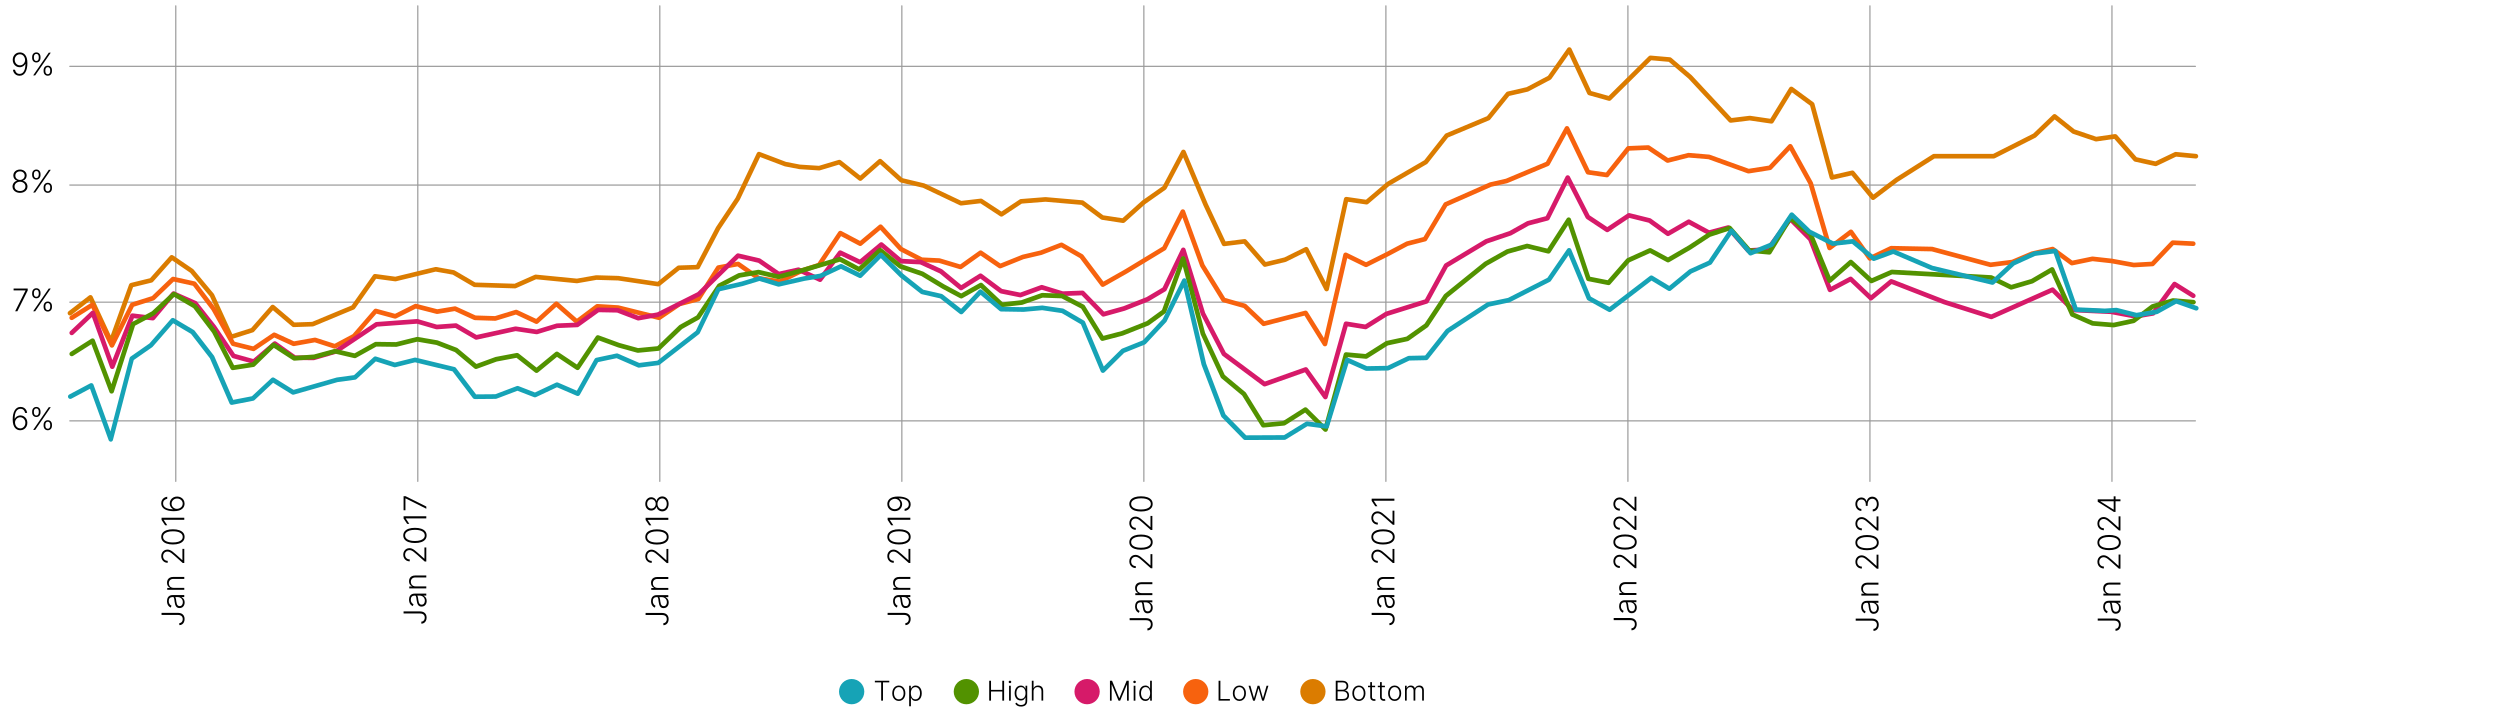 <?xml version="1.0" encoding="UTF-8"?><svg id="Layer_1" xmlns="http://www.w3.org/2000/svg" viewBox="0 0 1600 453.05"><defs><style>.cls-1{fill:#db7c00;}.cls-2{fill:#f7620e;}.cls-3{fill:#d61a69;}.cls-4{fill:#16a3b6;}.cls-5{fill:#529200;}.cls-6{fill:#999;}</style></defs><path d="M12.73,33.53c.61,0,1.19.13,1.77.37.57.24,1.09.62,1.54,1.15.46.53.82,1.23,1.09,2.1.27.87.4,1.95.4,3.22,0,1.19-.1,2.28-.31,3.27-.21.99-.52,1.85-.93,2.57-.41.72-.94,1.28-1.56,1.68-.63.4-1.36.59-2.2.59-.78,0-1.47-.16-2.08-.49-.6-.33-1.09-.78-1.47-1.36s-.61-1.25-.7-2.01h1.31c.13.78.44,1.42.94,1.92s1.16.75,1.99.75c1.19,0,2.11-.55,2.77-1.66s.99-2.68.99-4.73h-.09c-.23.43-.52.8-.89,1.12s-.78.56-1.25.74-.96.27-1.48.27c-.81,0-1.55-.21-2.22-.61-.67-.41-1.21-.97-1.61-1.68-.4-.71-.6-1.53-.6-2.44,0-.86.19-1.65.57-2.38.38-.72.92-1.3,1.6-1.73.69-.43,1.5-.65,2.43-.64ZM12.73,34.72c-.63,0-1.19.16-1.69.48-.5.32-.89.75-1.19,1.29-.29.54-.44,1.13-.44,1.79s.15,1.26.44,1.79c.29.54.69.96,1.19,1.28.5.32,1.06.47,1.69.47.48,0,.93-.1,1.35-.29.42-.2.78-.46,1.08-.81.31-.34.54-.73.7-1.16.16-.43.22-.89.19-1.37-.06-.66-.23-1.26-.53-1.78s-.68-.94-1.16-1.24c-.48-.3-1.02-.45-1.62-.45Z"/><path d="M20.57,37.09v-.66c0-.54.11-1.03.33-1.47s.53-.78.93-1.04.88-.39,1.43-.39,1.04.13,1.43.39c.4.26.7.61.92,1.04.21.44.32.93.32,1.47v.66c0,.54-.11,1.04-.32,1.47-.22.44-.52.78-.92,1.04-.4.26-.87.38-1.43.38s-1.04-.13-1.45-.38c-.4-.26-.71-.6-.92-1.04-.22-.44-.32-.93-.32-1.47ZM21.23,48.27l9.99-14.55h1.26l-9.99,14.55h-1.26ZM21.69,36.43v.66c0,.54.13.99.39,1.37.26.38.66.57,1.18.57s.9-.19,1.16-.57c.26-.38.39-.83.39-1.37v-.66c0-.54-.13-.99-.38-1.37-.26-.38-.64-.56-1.17-.56s-.91.19-1.18.56c-.27.38-.4.83-.4,1.37ZM27.9,45.57v-.66c0-.54.11-1.04.33-1.47.22-.44.53-.79.93-1.04.4-.25.88-.38,1.43-.38s1.04.13,1.43.38c.4.26.7.6.92,1.04.21.44.32.93.32,1.47v.66c0,.54-.11,1.04-.32,1.47-.22.44-.52.78-.92,1.04-.4.26-.87.39-1.43.39s-1.04-.13-1.45-.39c-.4-.26-.71-.6-.92-1.04s-.32-.93-.32-1.47ZM29.02,44.91v.66c0,.54.13.99.39,1.37.26.38.66.57,1.18.57s.9-.19,1.16-.57c.26-.38.39-.83.39-1.37v-.66c0-.54-.13-.99-.38-1.37-.26-.38-.64-.56-1.17-.56s-.91.19-1.18.56-.4.83-.4,1.37Z"/><path d="M12.8,123.44c-.93,0-1.75-.18-2.48-.53-.72-.35-1.29-.83-1.7-1.44-.41-.61-.62-1.3-.62-2.06,0-.6.13-1.16.38-1.69s.6-.96,1.04-1.32c.44-.36.94-.59,1.48-.7v-.08c-.71-.21-1.29-.62-1.73-1.23s-.65-1.31-.65-2.09c0-.72.18-1.37.55-1.95.37-.57.88-1.03,1.53-1.36.65-.33,1.38-.5,2.19-.5s1.54.17,2.18.5c.64.33,1.15.79,1.53,1.36.38.57.57,1.22.57,1.95,0,.78-.23,1.47-.66,2.09s-1.01,1.03-1.72,1.23v.08c.55.1,1.04.34,1.48.7.44.36.78.8,1.04,1.33s.38,1.08.38,1.69c0,.77-.21,1.46-.62,2.06-.41.61-.98,1.09-1.7,1.44-.72.35-1.55.53-2.48.53ZM12.8,122.25c.69,0,1.3-.12,1.82-.37.52-.25.93-.59,1.23-1.03s.44-.93.44-1.5-.15-1.1-.46-1.56c-.31-.46-.72-.82-1.25-1.09-.53-.27-1.12-.4-1.78-.4s-1.26.13-1.79.4c-.53.27-.94.63-1.25,1.09-.31.46-.46.98-.46,1.56s.15,1.06.44,1.5c.29.44.7.78,1.23,1.03s1.14.37,1.83.37ZM12.8,115.16c.57,0,1.08-.12,1.53-.36s.81-.57,1.07-.99c.26-.42.4-.9.4-1.43,0-.53-.14-1-.4-1.41-.26-.41-.61-.73-1.06-.96-.45-.23-.96-.34-1.54-.34s-1.09.11-1.54.34c-.45.23-.81.55-1.07.96-.26.41-.38.88-.38,1.41,0,.54.12,1.01.39,1.43.26.42.62.75,1.07.99s.96.36,1.53.36Z"/><path d="M20.57,112.05v-.66c0-.54.11-1.03.33-1.47s.53-.78.93-1.04.88-.39,1.43-.39,1.04.13,1.43.39c.4.26.7.61.92,1.04.21.44.32.93.32,1.47v.66c0,.54-.11,1.04-.32,1.47-.22.44-.52.78-.92,1.04-.4.26-.87.38-1.43.38s-1.04-.13-1.45-.38c-.4-.26-.71-.6-.92-1.04-.22-.44-.32-.93-.32-1.47ZM21.23,123.24l9.99-14.55h1.26l-9.99,14.55h-1.26ZM21.69,111.39v.66c0,.54.13.99.39,1.37.26.38.66.57,1.18.57s.9-.19,1.16-.57c.26-.38.39-.83.39-1.37v-.66c0-.54-.13-.99-.38-1.37-.26-.38-.64-.56-1.17-.56s-.91.19-1.18.56c-.27.38-.4.83-.4,1.37ZM27.9,120.54v-.66c0-.54.11-1.04.33-1.47.22-.44.53-.79.93-1.04.4-.25.88-.38,1.43-.38s1.04.13,1.43.38c.4.26.7.6.92,1.04.21.44.32.93.32,1.47v.66c0,.54-.11,1.04-.32,1.47-.22.44-.52.78-.92,1.04-.4.26-.87.39-1.43.39s-1.04-.13-1.45-.39c-.4-.26-.71-.6-.92-1.04s-.32-.93-.32-1.47ZM29.02,119.88v.66c0,.54.13.99.39,1.37.26.38.66.57,1.18.57s.9-.19,1.16-.57c.26-.38.39-.83.39-1.37v-.66c0-.54-.13-.99-.38-1.37-.26-.38-.64-.56-1.17-.56s-.91.19-1.18.56-.4.83-.4,1.37Z"/><path d="M9.7,199.21l6.63-13.26v-.09h-7.63v-1.19h9.03v1.25l-6.62,13.3h-1.4Z"/><path d="M20.57,188.02v-.66c0-.54.11-1.03.33-1.47s.53-.78.93-1.04.88-.39,1.43-.39,1.04.13,1.43.39c.4.26.7.61.92,1.04.21.44.32.93.32,1.47v.66c0,.54-.11,1.04-.32,1.47-.22.44-.52.78-.92,1.04-.4.26-.87.38-1.43.38s-1.04-.13-1.45-.38c-.4-.26-.71-.6-.92-1.04-.22-.44-.32-.93-.32-1.47ZM21.23,199.21l9.99-14.55h1.26l-9.99,14.55h-1.26ZM21.69,187.36v.66c0,.54.13.99.39,1.37.26.38.66.57,1.18.57s.9-.19,1.16-.57c.26-.38.39-.83.39-1.37v-.66c0-.54-.13-.99-.38-1.37-.26-.38-.64-.56-1.17-.56s-.91.19-1.18.56c-.27.38-.4.83-.4,1.37ZM27.9,196.51v-.66c0-.54.11-1.04.33-1.47.22-.44.53-.79.93-1.04.4-.25.88-.38,1.43-.38s1.04.13,1.43.38c.4.26.7.6.92,1.04.21.44.32.93.32,1.47v.66c0,.54-.11,1.04-.32,1.47-.22.44-.52.78-.92,1.04-.4.26-.87.39-1.43.39s-1.04-.13-1.45-.39c-.4-.26-.71-.6-.92-1.04s-.32-.93-.32-1.47ZM29.02,195.85v.66c0,.54.13.99.39,1.37.26.38.66.57,1.18.57s.9-.19,1.16-.57c.26-.38.39-.83.39-1.37v-.66c0-.54-.13-.99-.38-1.37-.26-.38-.64-.56-1.17-.56s-.91.19-1.18.56-.4.83-.4,1.37Z"/><path d="M12.93,275.37c-.6,0-1.19-.13-1.76-.37s-1.09-.62-1.55-1.16c-.46-.53-.82-1.24-1.09-2.11s-.4-1.95-.4-3.23c0-1.18.1-2.27.31-3.25.21-.98.52-1.84.94-2.56s.94-1.28,1.56-1.67,1.36-.59,2.19-.59c.79,0,1.48.16,2.08.49.6.32,1.09.78,1.46,1.35.37.58.61,1.24.7,2h-1.31c-.13-.77-.45-1.4-.94-1.9s-1.16-.75-2-.75c-1.19,0-2.12.55-2.77,1.66s-.98,2.67-.99,4.71h.09c.23-.43.53-.8.9-1.12.37-.32.78-.56,1.25-.74s.96-.27,1.48-.27c.81,0,1.55.21,2.22.62.67.41,1.21.97,1.61,1.68.4.71.6,1.53.6,2.44s-.19,1.67-.57,2.39c-.38.73-.92,1.31-1.61,1.74-.69.43-1.5.64-2.43.64ZM12.93,274.18c.63,0,1.2-.16,1.7-.48.5-.32.89-.75,1.18-1.3.29-.54.43-1.14.43-1.8s-.14-1.25-.43-1.79c-.29-.54-.68-.96-1.18-1.28-.5-.32-1.07-.48-1.7-.48-.48,0-.93.1-1.35.29-.42.2-.78.46-1.08.8-.31.34-.54.73-.7,1.16s-.22.89-.18,1.37c.05.67.23,1.26.52,1.79s.68.94,1.17,1.25c.48.3,1.02.46,1.62.46Z"/><path d="M20.57,263.99v-.66c0-.54.11-1.03.33-1.47s.53-.78.93-1.04.88-.39,1.43-.39,1.04.13,1.43.39c.4.26.7.61.92,1.04.21.44.32.93.32,1.47v.66c0,.54-.11,1.04-.32,1.47-.22.44-.52.78-.92,1.04-.4.26-.87.38-1.43.38s-1.04-.13-1.45-.38c-.4-.26-.71-.6-.92-1.04-.22-.44-.32-.93-.32-1.47ZM21.23,275.17l9.99-14.55h1.26l-9.99,14.55h-1.26ZM21.69,263.33v.66c0,.54.13.99.39,1.37.26.38.66.57,1.18.57s.9-.19,1.16-.57c.26-.38.39-.83.39-1.37v-.66c0-.54-.13-.99-.38-1.37-.26-.38-.64-.56-1.17-.56s-.91.19-1.18.56c-.27.38-.4.83-.4,1.37ZM27.9,272.47v-.66c0-.54.11-1.04.33-1.47.22-.44.53-.79.93-1.04.4-.25.88-.38,1.43-.38s1.04.13,1.43.38c.4.26.7.6.92,1.04.21.44.32.93.32,1.47v.66c0,.54-.11,1.04-.32,1.47-.22.44-.52.78-.92,1.04-.4.26-.87.39-1.43.39s-1.04-.13-1.45-.39c-.4-.26-.71-.6-.92-1.04s-.32-.93-.32-1.47ZM29.02,271.81v.66c0,.54.13.99.39,1.37.26.38.66.57,1.18.57s.9-.19,1.16-.57c.26-.38.39-.83.39-1.37v-.66c0-.54-.13-.99-.38-1.37-.26-.38-.64-.56-1.17-.56s-.91.19-1.18.56-.4.83-.4,1.37Z"/><path d="M559.91,436.72v-1.04h9.23v1.04h-4.03v11.68h-1.16v-11.68h-4.03Z"/><path d="M575.23,448.61c-.82,0-1.55-.21-2.18-.63-.63-.42-1.13-1-1.48-1.74-.36-.74-.53-1.59-.53-2.56s.18-1.84.53-2.58.85-1.32,1.48-1.74,1.36-.62,2.18-.62,1.55.21,2.18.63c.63.42,1.12,1,1.48,1.74.36.74.54,1.6.54,2.58s-.18,1.82-.53,2.56c-.36.74-.85,1.32-1.48,1.74-.63.42-1.36.63-2.18.63ZM575.23,447.59c.66,0,1.22-.18,1.68-.53.46-.36.81-.83,1.05-1.42.24-.59.36-1.24.36-1.96s-.12-1.37-.36-1.96c-.24-.6-.59-1.07-1.05-1.44-.46-.36-1.02-.54-1.68-.54s-1.22.18-1.68.54c-.46.36-.81.84-1.05,1.44-.24.6-.36,1.25-.36,1.96s.12,1.37.36,1.96c.24.59.59,1.07,1.05,1.42.46.36,1.02.53,1.68.53Z"/><path d="M581.86,451.99v-13.12h1.08v1.82h.13c.13-.29.31-.58.55-.88s.54-.55.92-.76.87-.31,1.45-.31c.79,0,1.48.21,2.07.62s1.05.99,1.38,1.73c.33.74.49,1.6.49,2.58s-.16,1.85-.49,2.59c-.33.74-.79,1.32-1.38,1.73s-1.28.62-2.05.62c-.58,0-1.06-.1-1.44-.31s-.7-.46-.94-.77-.42-.6-.55-.89h-.1v5.35h-1.11ZM582.95,443.64c0,.77.11,1.45.34,2.05.23.6.56,1.06.99,1.4.43.34.96.51,1.58.51s1.17-.17,1.61-.52c.44-.35.77-.82,1-1.42.23-.6.34-1.27.34-2.01s-.11-1.39-.34-1.98c-.23-.59-.56-1.06-1-1.4s-.98-.52-1.62-.52-1.15.17-1.58.5c-.44.33-.77.79-.99,1.38-.23.59-.34,1.26-.34,2.02Z"/><circle class="cls-4" cx="545.06" cy="442.65" r="8.09"/><path d="M633.09,448.41v-12.73h1.16v5.84h7.22v-5.84h1.16v12.73h-1.16v-5.85h-7.22v5.85h-1.16Z"/><path d="M646.37,437.22c-.23,0-.42-.08-.58-.23-.16-.16-.24-.34-.24-.56s.08-.41.25-.56c.16-.16.36-.23.58-.23s.42.08.58.23c.16.15.24.34.24.56s-.08.41-.25.56c-.16.15-.36.23-.58.23ZM645.8,448.41v-9.54h1.11v9.54h-1.11Z"/><path d="M653.49,452.19c-.65,0-1.22-.08-1.71-.25s-.9-.4-1.24-.69c-.34-.29-.6-.62-.78-.97l.91-.6c.14.24.32.48.55.71s.53.42.9.58c.37.15.83.23,1.37.23.85,0,1.53-.21,2.05-.63.52-.42.78-1.08.78-1.97v-2.15h-.1c-.13.29-.31.58-.55.87-.24.29-.55.53-.94.72-.39.19-.87.29-1.44.29-.76,0-1.44-.19-2.03-.56s-1.05-.92-1.39-1.62c-.34-.7-.51-1.54-.51-2.51s.17-1.81.49-2.55c.33-.73.79-1.3,1.38-1.71s1.28-.62,2.07-.62c.58,0,1.07.1,1.45.31.39.21.7.46.93.76.23.3.42.6.55.88h.11v-1.82h1.08v9.79c0,.81-.17,1.47-.52,1.99-.34.52-.81.91-1.4,1.16-.59.25-1.27.38-2.02.38ZM653.42,447.3c.61,0,1.14-.15,1.57-.45.44-.29.77-.72,1-1.28.23-.55.35-1.21.35-1.98s-.11-1.41-.34-1.98-.56-1.03-.99-1.37-.96-.5-1.59-.5-1.18.17-1.62.52c-.44.34-.77.81-.99,1.39s-.34,1.23-.34,1.95.11,1.37.34,1.93c.23.56.56.99,1,1.3.44.31.97.47,1.6.47Z"/><path d="M661.47,442.44v5.96h-1.11v-12.73h1.11v4.68h.1c.22-.49.57-.89,1.04-1.18.47-.29,1.07-.44,1.79-.44.65,0,1.21.13,1.7.4s.87.66,1.14,1.17c.27.52.41,1.16.41,1.91v6.18h-1.11v-6.12c0-.79-.22-1.41-.66-1.86-.44-.45-1.03-.68-1.77-.68-.51,0-.96.11-1.36.32-.4.22-.71.53-.94.93s-.35.88-.35,1.44Z"/><circle class="cls-5" cx="618.47" cy="442.65" r="8.09"/><path d="M710.36,435.68h1.34l4.62,11.09h.11l4.62-11.09h1.34v12.73h-1.09v-10.27h-.1l-4.29,10.27h-1.06l-4.29-10.27h-.1v10.27h-1.09v-12.73Z"/><path d="M726.12,437.22c-.23,0-.42-.08-.58-.23-.16-.16-.24-.34-.24-.56s.08-.41.25-.56c.16-.16.36-.23.58-.23s.42.08.58.23c.16.15.24.34.24.56s-.08.41-.25.56c-.16.15-.36.23-.58.23ZM725.55,448.41v-9.54h1.11v9.54h-1.11Z"/><path d="M733.04,448.61c-.78,0-1.47-.21-2.06-.62s-1.05-.99-1.38-1.73c-.33-.74-.49-1.61-.49-2.59s.17-1.84.49-2.58c.33-.74.79-1.31,1.38-1.73s1.28-.62,2.07-.62c.58,0,1.06.1,1.45.31s.69.46.93.76c.23.3.41.6.54.88h.1v-5h1.11v12.73h-1.08v-1.77h-.13c-.13.29-.31.59-.55.89-.24.3-.55.56-.94.77-.39.21-.87.31-1.45.31ZM733.17,447.59c.62,0,1.14-.17,1.58-.51s.77-.8,1-1.4c.23-.59.34-1.28.34-2.05s-.11-1.44-.34-2.02-.56-1.04-.99-1.38-.96-.5-1.58-.5-1.18.17-1.61.52c-.44.35-.77.81-.99,1.4-.23.59-.34,1.25-.34,1.98s.11,1.41.34,2.01c.23.6.56,1.07,1,1.42.44.35.97.52,1.61.52Z"/><circle class="cls-3" cx="695.74" cy="442.65" r="8.09"/><path d="M779.89,448.41v-12.73h1.16v11.68h6.07v1.04h-7.23Z"/><path d="M793.21,448.61c-.82,0-1.55-.21-2.18-.63-.63-.42-1.12-1-1.48-1.74-.36-.74-.54-1.59-.54-2.56s.18-1.84.54-2.58.85-1.32,1.48-1.74,1.36-.62,2.18-.62,1.55.21,2.18.63c.63.42,1.12,1,1.48,1.74.36.74.54,1.6.54,2.58s-.18,1.82-.53,2.56c-.36.74-.85,1.32-1.48,1.74-.63.42-1.36.63-2.18.63ZM793.21,447.59c.66,0,1.22-.18,1.68-.53.46-.36.81-.83,1.05-1.42.24-.59.36-1.24.36-1.96s-.12-1.37-.36-1.96c-.24-.6-.59-1.07-1.05-1.44-.46-.36-1.02-.54-1.68-.54s-1.22.18-1.68.54c-.46.36-.81.84-1.05,1.44-.24.6-.36,1.25-.36,1.96s.12,1.37.36,1.96c.24.59.59,1.07,1.05,1.42.46.36,1.02.53,1.68.53Z"/><path d="M801.96,448.41l-2.88-9.54h1.17l2.26,7.87h.08l2.26-7.87h1.17l2.24,7.86h.09l2.26-7.86h1.17l-2.88,9.54h-1.14l-2.26-7.82h-.12l-2.26,7.82h-1.14Z"/><circle class="cls-2" cx="765.27" cy="442.65" r="8.09"/><path d="M854.88,448.41v-12.73h4.29c.83,0,1.52.15,2.07.44.55.29.97.69,1.25,1.19.28.5.42,1.07.42,1.71,0,.53-.09.98-.27,1.36-.18.38-.42.68-.73.91-.31.23-.65.4-1.03.5v.1c.41.03.81.17,1.19.43.39.26.7.62.95,1.08.25.46.37,1.02.37,1.67s-.14,1.21-.43,1.72c-.29.5-.72.9-1.31,1.19-.59.29-1.34.43-2.25.43h-4.53ZM856.05,441.43h3.24c.5,0,.94-.1,1.32-.31.38-.21.67-.49.88-.86.21-.36.32-.78.32-1.25,0-.67-.22-1.22-.66-1.65-.44-.42-1.09-.64-1.96-.64h-3.13v4.71ZM856.05,447.36h3.37c.98,0,1.71-.22,2.18-.65.47-.44.71-.98.71-1.64,0-.49-.12-.92-.35-1.32-.23-.4-.56-.71-.99-.94-.42-.23-.92-.35-1.49-.35h-3.42v4.9Z"/><path d="M869.69,448.61c-.82,0-1.55-.21-2.18-.63-.63-.42-1.12-1-1.48-1.74-.36-.74-.54-1.59-.54-2.56s.18-1.84.54-2.58c.36-.74.85-1.32,1.48-1.74.63-.42,1.36-.62,2.18-.62s1.55.21,2.18.63c.63.42,1.12,1,1.48,1.74.36.74.54,1.6.54,2.58s-.18,1.82-.53,2.56c-.36.74-.85,1.32-1.48,1.74-.63.42-1.36.63-2.18.63ZM869.69,447.59c.66,0,1.22-.18,1.68-.53s.81-.83,1.05-1.42.36-1.25.36-1.96-.12-1.37-.36-1.96-.59-1.08-1.05-1.44-1.02-.54-1.68-.54-1.22.18-1.68.54-.81.84-1.05,1.44-.36,1.25-.36,1.96.12,1.37.36,1.96.59,1.07,1.05,1.42,1.02.53,1.68.53Z"/><path d="M880.08,438.86v.96h-4.56v-.96h4.56ZM876.95,436.57h1.11v9.34c0,.4.07.71.21.94s.31.38.53.48c.22.09.45.14.7.14.14,0,.27,0,.37-.03.1-.02.19-.04.27-.06l.24,1c-.11.04-.24.08-.4.11s-.35.05-.58.05c-.41,0-.8-.09-1.17-.27-.38-.18-.68-.44-.92-.8-.24-.35-.36-.79-.36-1.31v-9.6Z"/><path d="M886.35,438.86v.96h-4.56v-.96h4.56ZM883.22,436.57h1.11v9.34c0,.4.07.71.21.94s.31.38.53.48c.22.09.45.14.7.14.14,0,.27,0,.37-.03.1-.02.19-.04.27-.06l.24,1c-.11.04-.24.08-.4.11s-.35.05-.58.05c-.41,0-.8-.09-1.17-.27-.38-.18-.68-.44-.92-.8-.24-.35-.36-.79-.36-1.31v-9.6Z"/><path d="M892.57,448.61c-.82,0-1.55-.21-2.18-.63-.63-.42-1.13-1-1.48-1.74-.36-.74-.53-1.59-.53-2.56s.18-1.84.53-2.58c.36-.74.85-1.32,1.48-1.74.63-.42,1.36-.62,2.18-.62s1.55.21,2.18.63c.63.42,1.12,1,1.48,1.74.36.74.54,1.6.54,2.58s-.18,1.82-.54,2.56c-.36.74-.85,1.32-1.48,1.74-.63.42-1.36.63-2.18.63ZM892.57,447.59c.66,0,1.22-.18,1.68-.53s.81-.83,1.05-1.42.36-1.25.36-1.96-.12-1.37-.36-1.96-.59-1.08-1.05-1.44-1.02-.54-1.68-.54-1.22.18-1.68.54-.81.84-1.05,1.44-.36,1.25-.36,1.96.12,1.37.36,1.96.59,1.07,1.05,1.42,1.02.53,1.68.53Z"/><path d="M899.2,448.41v-9.55h1.08v1.47h.1c.19-.49.51-.88.95-1.17.45-.28.98-.43,1.61-.43.66,0,1.2.15,1.62.46s.74.73.95,1.27h.08c.21-.53.57-.95,1.05-1.26.49-.31,1.08-.47,1.77-.47.89,0,1.59.28,2.1.84.51.56.77,1.37.77,2.44v6.39h-1.11v-6.39c0-.75-.19-1.32-.58-1.7-.39-.38-.89-.57-1.52-.57-.73,0-1.29.22-1.68.67s-.59,1.01-.59,1.7v6.28h-1.13v-6.49c0-.65-.18-1.17-.54-1.57-.36-.4-.87-.6-1.52-.6-.44,0-.83.11-1.18.32-.35.22-.62.52-.83.9s-.3.82-.3,1.32v6.12h-1.11Z"/><circle class="cls-1" cx="840.26" cy="442.65" r="8.09"/><path d="M103.39,393.55v-1.33h10.49c.95,0,1.74.18,2.37.51.63.34,1.1.8,1.42,1.39s.47,1.27.47,2.04-.14,1.42-.42,2.02-.67,1.06-1.18,1.4c-.51.34-1.1.51-1.78.51v-1.31c.43,0,.81-.11,1.14-.34s.59-.54.77-.93c.19-.39.28-.84.28-1.34s-.11-.97-.33-1.36-.55-.7-1.01-.92-1.03-.33-1.73-.33h-10.49Z"/><path d="M118.18,385.58c0,.66-.13,1.26-.39,1.8-.26.54-.63.98-1.12,1.3-.49.32-1.09.48-1.79.48-.54,0-.99-.1-1.36-.31-.37-.2-.67-.49-.91-.87-.24-.37-.42-.82-.56-1.33-.14-.51-.24-1.08-.32-1.69-.08-.61-.14-1.13-.2-1.55-.06-.42-.15-.75-.27-.97s-.32-.33-.6-.33h-.26c-.74,0-1.33.22-1.76.66-.43.44-.64,1.08-.64,1.91,0,.79.17,1.43.52,1.92s.75.84,1.22,1.04l-.43,1.2c-.6-.25-1.07-.59-1.43-1.02-.36-.44-.62-.92-.77-1.46s-.24-1.09-.24-1.64c0-.42.05-.85.16-1.3s.3-.87.56-1.26c.27-.39.64-.7,1.11-.95.48-.24,1.08-.36,1.81-.36h7.41v1.26h-1.73v.08c.32.15.63.38.94.67.3.3.55.67.75,1.12.19.45.29.98.29,1.58ZM117.03,385.41c0-.67-.15-1.25-.45-1.75-.3-.49-.69-.87-1.19-1.14-.49-.27-1.04-.4-1.64-.4h-1.58c.09.09.17.25.24.47.07.22.13.47.19.76.05.29.1.57.14.86.04.28.07.54.1.77.08.62.19,1.14.35,1.58.16.44.38.77.66,1,.28.23.64.35,1.08.35.66,0,1.18-.24,1.54-.71.36-.47.54-1.07.54-1.78Z"/><path d="M111.12,376.23h6.82v1.26h-10.91v-1.23h1.71v-.11c-.56-.25-1.01-.65-1.35-1.2-.34-.54-.51-1.21-.51-2.01,0-.73.15-1.38.46-1.94.31-.56.75-.99,1.35-1.3.59-.31,1.32-.46,2.18-.46h7.07v1.26h-6.99c-.89,0-1.6.25-2.12.75-.52.5-.78,1.17-.78,2.01,0,.57.12,1.08.37,1.53.25.45.6.8,1.06,1.05.46.26,1.01.39,1.64.39Z"/><path d="M117.94,360.33h-.97l-5.34-4.75c-.7-.62-1.3-1.12-1.8-1.5s-.96-.65-1.38-.83-.86-.26-1.31-.26c-.55,0-1.04.13-1.45.39-.41.26-.74.61-.97,1.06-.23.45-.35.96-.35,1.52,0,.6.13,1.12.38,1.57s.61.79,1.05,1.04c.44.25.96.37,1.53.37v1.27c-.81,0-1.52-.19-2.14-.56-.62-.37-1.11-.88-1.47-1.53-.36-.65-.53-1.38-.53-2.2s.17-1.53.52-2.16c.35-.63.82-1.12,1.42-1.48.6-.36,1.26-.54,2-.54.54,0,1.05.09,1.56.28.5.19,1.06.51,1.68.96.62.45,1.37,1.08,2.26,1.89l4.03,3.61h.09v-7.19h1.19v9.04Z"/><path d="M118.13,343.6c0,1.02-.29,1.9-.88,2.62-.59.72-1.44,1.28-2.56,1.66-1.12.39-2.46.58-4.03.58s-2.9-.19-4.02-.58-1.97-.94-2.56-1.67-.89-1.6-.89-2.61.3-1.88.89-2.61c.59-.73,1.45-1.28,2.56-1.67,1.12-.39,2.45-.58,4.02-.58s2.91.19,4.03.58c1.12.39,1.97.94,2.56,1.66.59.72.88,1.59.88,2.62ZM116.94,343.6c0-1.12-.55-2-1.64-2.63-1.1-.63-2.64-.94-4.63-.94-1.33,0-2.46.14-3.4.43-.94.29-1.66.7-2.16,1.23-.5.53-.75,1.17-.75,1.91,0,1.11.55,1.99,1.66,2.62s2.65.95,4.64.95c1.33,0,2.46-.14,3.4-.43.94-.29,1.65-.7,2.15-1.23.49-.53.74-1.17.74-1.91Z"/><path d="M103.39,331.36h14.55v1.33h-13.15v.09l2.27,3.41h-1.38l-2.28-3.44v-1.39Z"/><path d="M118.13,322.35c0,.6-.13,1.19-.37,1.76-.24.57-.62,1.09-1.16,1.55s-1.24.82-2.11,1.09-1.95.41-3.23.41c-1.18,0-2.27-.1-3.25-.31-.98-.21-1.84-.52-2.56-.94-.72-.42-1.28-.94-1.67-1.56-.4-.62-.59-1.36-.59-2.2,0-.79.16-1.48.49-2.08.32-.6.78-1.09,1.35-1.46s1.24-.61,2-.7v1.31c-.77.13-1.4.45-1.9.95-.5.5-.75,1.16-.75,2,0,1.19.55,2.12,1.66,2.77s2.67.98,4.71.99v-.09c-.43-.23-.8-.53-1.12-.9s-.56-.79-.74-1.25c-.18-.47-.27-.96-.27-1.48,0-.81.2-1.55.61-2.22.41-.67.97-1.21,1.68-1.61.71-.4,1.53-.6,2.44-.6.87,0,1.66.19,2.39.57.73.38,1.31.92,1.74,1.6.43.69.64,1.5.64,2.43ZM116.94,322.35c0-.63-.16-1.2-.48-1.7-.32-.5-.75-.89-1.3-1.18s-1.14-.43-1.8-.43-1.25.14-1.79.43c-.53.29-.96.68-1.28,1.18-.32.5-.48,1.07-.48,1.7,0,.48.1.93.29,1.35.2.42.46.78.8,1.08s.73.54,1.16.7c.44.16.89.22,1.37.18.67-.05,1.27-.23,1.79-.52.53-.3.94-.68,1.25-1.16.3-.48.45-1.02.45-1.62Z"/><path d="M258.28,392.62v-1.33h10.49c.95,0,1.74.18,2.37.51.63.34,1.1.8,1.42,1.39s.47,1.27.47,2.04-.14,1.42-.42,2.02-.67,1.06-1.18,1.4c-.51.34-1.1.51-1.78.51v-1.31c.43,0,.81-.11,1.14-.34s.59-.54.77-.93c.19-.39.28-.84.28-1.34s-.11-.97-.33-1.36-.55-.7-1.01-.92-1.03-.33-1.73-.33h-10.49Z"/><path d="M273.08,384.65c0,.66-.13,1.26-.39,1.8-.26.54-.63.98-1.12,1.3-.49.32-1.09.48-1.79.48-.54,0-.99-.1-1.36-.31-.37-.2-.67-.49-.91-.87-.24-.37-.42-.82-.56-1.33-.14-.51-.24-1.08-.32-1.69-.08-.61-.14-1.13-.2-1.55-.06-.42-.15-.75-.27-.97s-.32-.33-.6-.33h-.26c-.74,0-1.33.22-1.76.66-.43.44-.64,1.08-.64,1.91,0,.79.17,1.43.52,1.92s.75.84,1.22,1.04l-.43,1.2c-.6-.25-1.07-.59-1.43-1.02-.36-.44-.62-.92-.77-1.46s-.24-1.09-.24-1.64c0-.42.05-.85.16-1.3s.3-.87.56-1.26c.27-.39.64-.7,1.11-.95.48-.24,1.08-.36,1.81-.36h7.41v1.26h-1.73v.08c.32.15.63.38.94.67.3.3.55.67.75,1.12.19.45.29.98.29,1.58ZM271.92,384.48c0-.67-.15-1.25-.45-1.75-.3-.49-.69-.87-1.19-1.14-.49-.27-1.04-.4-1.64-.4h-1.58c.09.09.17.25.24.47.07.22.13.47.19.76.05.29.1.57.14.86.04.28.07.54.1.77.08.62.19,1.14.35,1.58.16.44.38.77.66,1,.28.23.64.35,1.08.35.66,0,1.18-.24,1.54-.71.36-.47.54-1.07.54-1.78Z"/><path d="M266.01,375.3h6.82v1.26h-10.91v-1.23h1.71v-.11c-.56-.25-1.01-.65-1.35-1.2-.34-.54-.51-1.21-.51-2.01,0-.73.15-1.38.46-1.94.31-.56.75-.99,1.35-1.3.59-.31,1.32-.46,2.18-.46h7.07v1.26h-6.99c-.89,0-1.6.25-2.12.75-.52.5-.78,1.17-.78,2.01,0,.57.12,1.08.37,1.53.25.45.6.8,1.06,1.05.46.26,1.01.39,1.64.39Z"/><path d="M272.83,359.4h-.97l-5.34-4.75c-.7-.62-1.3-1.12-1.8-1.5s-.96-.65-1.38-.83-.86-.26-1.31-.26c-.55,0-1.04.13-1.45.39-.41.26-.74.61-.97,1.06-.23.45-.35.96-.35,1.52,0,.6.13,1.12.38,1.57s.61.79,1.05,1.04c.44.25.96.37,1.53.37v1.27c-.81,0-1.52-.19-2.14-.56-.62-.37-1.11-.88-1.47-1.53-.36-.65-.53-1.38-.53-2.2s.17-1.53.52-2.16c.35-.63.82-1.12,1.42-1.48.6-.36,1.26-.54,2-.54.54,0,1.05.09,1.56.28.5.19,1.06.51,1.68.96.62.45,1.37,1.08,2.26,1.89l4.03,3.61h.09v-7.19h1.19v9.04Z"/><path d="M273.03,342.67c0,1.02-.29,1.9-.88,2.62-.59.72-1.44,1.28-2.56,1.66-1.12.39-2.46.58-4.03.58s-2.9-.19-4.02-.58-1.97-.94-2.56-1.67-.89-1.6-.89-2.61.3-1.88.89-2.61c.59-.73,1.45-1.28,2.56-1.67,1.12-.39,2.45-.58,4.02-.58s2.91.19,4.03.58c1.12.39,1.97.94,2.56,1.66.59.72.88,1.59.88,2.62ZM271.84,342.67c0-1.12-.55-2-1.64-2.63-1.1-.63-2.64-.94-4.63-.94-1.33,0-2.46.14-3.4.43-.94.29-1.66.7-2.16,1.23-.5.53-.75,1.17-.75,1.91,0,1.11.55,1.99,1.66,2.62s2.65.95,4.64.95c1.33,0,2.46-.14,3.4-.43.94-.29,1.65-.7,2.15-1.23.49-.53.74-1.17.74-1.91Z"/><path d="M258.28,330.43h14.55v1.33h-13.15v.09l2.27,3.41h-1.38l-2.28-3.44v-1.39Z"/><path d="M272.83,325.59l-13.26-6.63h-.09v7.63h-1.19v-9.03h1.25l13.3,6.62v1.4Z"/><path d="M413.18,393.6v-1.33h10.49c.95,0,1.74.18,2.37.51.63.34,1.1.8,1.42,1.39s.47,1.27.47,2.04-.14,1.42-.42,2.02-.67,1.06-1.18,1.4c-.51.34-1.1.51-1.78.51v-1.31c.43,0,.81-.11,1.14-.34s.59-.54.77-.93c.19-.39.28-.84.28-1.34s-.11-.97-.33-1.36-.55-.7-1.01-.92-1.03-.33-1.73-.33h-10.49Z"/><path d="M427.97,385.62c0,.66-.13,1.26-.39,1.8-.26.54-.63.98-1.12,1.3-.49.32-1.09.48-1.79.48-.54,0-.99-.1-1.36-.31-.37-.2-.67-.49-.91-.87-.24-.37-.42-.82-.56-1.33-.14-.51-.24-1.08-.32-1.69-.08-.61-.14-1.13-.2-1.55-.06-.42-.15-.75-.27-.97s-.32-.33-.6-.33h-.26c-.74,0-1.33.22-1.76.66-.43.44-.64,1.08-.64,1.91,0,.79.17,1.43.52,1.92s.75.84,1.22,1.04l-.43,1.2c-.6-.25-1.07-.59-1.43-1.02-.36-.44-.62-.92-.77-1.46s-.24-1.09-.24-1.64c0-.42.05-.85.16-1.3s.3-.87.56-1.26c.27-.39.64-.7,1.11-.95.48-.24,1.08-.36,1.81-.36h7.41v1.26h-1.73v.08c.32.15.63.38.94.67.3.3.55.67.75,1.12.19.45.29.98.29,1.58ZM426.81,385.45c0-.67-.15-1.25-.45-1.75-.3-.49-.69-.87-1.19-1.14-.49-.27-1.04-.4-1.64-.4h-1.58c.09.09.17.25.24.47.07.22.13.47.19.76.05.29.1.57.14.86.04.28.07.54.1.77.08.62.19,1.14.35,1.58.16.44.38.77.66,1,.28.23.64.35,1.08.35.66,0,1.18-.24,1.54-.71.36-.47.54-1.07.54-1.78Z"/><path d="M420.9,376.27h6.82v1.26h-10.91v-1.23h1.71v-.11c-.56-.25-1.01-.65-1.35-1.2-.34-.54-.51-1.21-.51-2.01,0-.73.15-1.38.46-1.94.31-.56.75-.99,1.35-1.3.59-.31,1.32-.46,2.18-.46h7.07v1.26h-6.99c-.89,0-1.6.25-2.12.75-.52.5-.78,1.17-.78,2.01,0,.57.12,1.08.37,1.53.25.45.6.8,1.06,1.05.46.26,1.01.39,1.64.39Z"/><path d="M427.72,360.37h-.97l-5.34-4.75c-.7-.62-1.3-1.12-1.8-1.5s-.96-.65-1.38-.83-.86-.26-1.31-.26c-.55,0-1.04.13-1.45.39-.41.26-.74.61-.97,1.06-.23.45-.35.96-.35,1.52,0,.6.13,1.12.38,1.57s.61.79,1.05,1.04c.44.25.96.37,1.53.37v1.27c-.81,0-1.52-.19-2.14-.56-.62-.37-1.11-.88-1.47-1.53-.36-.65-.53-1.38-.53-2.2s.17-1.53.52-2.16c.35-.63.82-1.12,1.42-1.48.6-.36,1.26-.54,2-.54.54,0,1.05.09,1.56.28.5.19,1.06.51,1.68.96.62.45,1.37,1.08,2.26,1.89l4.03,3.61h.09v-7.19h1.19v9.04Z"/><path d="M427.92,343.65c0,1.02-.29,1.9-.88,2.62-.59.72-1.44,1.28-2.56,1.66-1.12.39-2.46.58-4.03.58s-2.9-.19-4.02-.58-1.97-.94-2.56-1.67-.89-1.6-.89-2.61.3-1.88.89-2.61c.59-.73,1.45-1.28,2.56-1.67,1.12-.39,2.45-.58,4.02-.58s2.91.19,4.03.58c1.12.39,1.97.94,2.56,1.66.59.72.88,1.59.88,2.62ZM426.73,343.65c0-1.12-.55-2-1.64-2.63-1.1-.63-2.64-.94-4.63-.94-1.33,0-2.46.14-3.4.43-.94.29-1.66.7-2.16,1.23-.5.53-.75,1.17-.75,1.91,0,1.11.55,1.99,1.66,2.62s2.65.95,4.64.95c1.33,0,2.46-.14,3.4-.43.94-.29,1.65-.7,2.15-1.23.49-.53.74-1.17.74-1.91Z"/><path d="M413.18,331.4h14.55v1.33h-13.15v.09l2.27,3.41h-1.38l-2.28-3.44v-1.39Z"/><path d="M427.92,322.48c0,.93-.18,1.75-.53,2.48-.35.72-.83,1.29-1.44,1.71-.61.41-1.3.62-2.06.62-.6,0-1.16-.13-1.69-.38-.52-.25-.96-.6-1.32-1.04s-.59-.93-.7-1.48h-.08c-.21.71-.62,1.29-1.23,1.73s-1.31.65-2.09.65c-.72,0-1.37-.18-1.95-.55-.57-.37-1.03-.88-1.36-1.53s-.5-1.38-.5-2.19.17-1.54.5-2.18c.33-.64.79-1.15,1.36-1.53.57-.38,1.22-.57,1.95-.57.78,0,1.47.22,2.09.66.62.44,1.03,1.01,1.23,1.72h.08c.1-.55.34-1.04.7-1.48s.8-.78,1.32-1.04c.52-.26,1.09-.38,1.69-.38.77,0,1.46.21,2.06.62.61.41,1.09.98,1.44,1.71.35.72.53,1.55.53,2.47ZM419.65,322.48c0-.57-.12-1.08-.36-1.53-.24-.45-.57-.81-.99-1.07s-.9-.4-1.43-.4c-.53,0-1,.14-1.41.4-.41.26-.73.61-.96,1.06-.23.45-.34.96-.34,1.54s.11,1.09.34,1.54c.23.45.55.81.96,1.07s.88.38,1.41.38c.54,0,1.01-.12,1.43-.39s.75-.62.99-1.07c.24-.45.36-.96.36-1.53ZM426.73,322.48c0-.69-.12-1.3-.37-1.82s-.59-.93-1.03-1.23-.94-.44-1.5-.44-1.1.15-1.56.46c-.46.31-.82.72-1.09,1.25s-.4,1.12-.4,1.78.13,1.26.4,1.79c.27.53.63.95,1.09,1.25.46.31.98.46,1.56.46s1.06-.15,1.5-.44.78-.7,1.03-1.23.37-1.14.37-1.83Z"/><path d="M568.07,393.55v-1.33h10.49c.95,0,1.74.18,2.37.51.63.34,1.1.8,1.42,1.39s.47,1.27.47,2.04-.14,1.42-.42,2.02-.67,1.06-1.18,1.4c-.51.34-1.1.51-1.78.51v-1.31c.43,0,.81-.11,1.14-.34s.59-.54.77-.93c.19-.39.28-.84.28-1.34s-.11-.97-.33-1.36-.55-.7-1.01-.92-1.03-.33-1.73-.33h-10.49Z"/><path d="M582.87,385.58c0,.66-.13,1.26-.39,1.8-.26.54-.63.98-1.12,1.3-.49.32-1.09.48-1.79.48-.54,0-.99-.1-1.36-.31-.37-.2-.67-.49-.91-.87-.24-.37-.42-.82-.56-1.33-.14-.51-.24-1.08-.32-1.69-.08-.61-.14-1.13-.2-1.55-.06-.42-.15-.75-.27-.97s-.32-.33-.6-.33h-.26c-.74,0-1.33.22-1.76.66-.43.44-.64,1.08-.64,1.91,0,.79.17,1.43.52,1.92s.75.84,1.22,1.04l-.43,1.2c-.6-.25-1.07-.59-1.43-1.02-.36-.44-.62-.92-.77-1.46s-.24-1.09-.24-1.64c0-.42.05-.85.16-1.3s.3-.87.56-1.26c.27-.39.64-.7,1.11-.95.48-.24,1.08-.36,1.81-.36h7.41v1.26h-1.73v.08c.32.15.63.38.94.67.3.3.55.67.75,1.12.19.45.29.98.29,1.58ZM581.71,385.41c0-.67-.15-1.25-.45-1.75-.3-.49-.69-.87-1.19-1.14-.49-.27-1.04-.4-1.64-.4h-1.58c.09.09.17.25.24.47.07.22.13.47.19.76.05.29.1.57.14.86.04.28.07.54.1.77.08.62.19,1.14.35,1.58.16.44.38.77.66,1,.28.23.64.35,1.08.35.66,0,1.18-.24,1.54-.71.36-.47.54-1.07.54-1.78Z"/><path d="M575.8,376.23h6.82v1.26h-10.91v-1.23h1.71v-.11c-.56-.25-1.01-.65-1.35-1.2-.34-.54-.51-1.21-.51-2.01,0-.73.15-1.38.46-1.94.31-.56.75-.99,1.35-1.3.59-.31,1.32-.46,2.18-.46h7.07v1.26h-6.99c-.89,0-1.6.25-2.12.75-.52.5-.78,1.17-.78,2.01,0,.57.12,1.08.37,1.53.25.45.6.8,1.06,1.05.46.26,1.01.39,1.64.39Z"/><path d="M582.62,360.33h-.97l-5.34-4.75c-.7-.62-1.3-1.12-1.8-1.5s-.96-.65-1.38-.83-.86-.26-1.31-.26c-.55,0-1.04.13-1.45.39-.41.26-.74.61-.97,1.06-.23.45-.35.96-.35,1.52,0,.6.13,1.12.38,1.57s.61.79,1.05,1.04c.44.25.96.37,1.53.37v1.27c-.81,0-1.52-.19-2.14-.56-.62-.37-1.11-.88-1.47-1.53-.36-.65-.53-1.38-.53-2.2s.17-1.53.52-2.16c.35-.63.82-1.12,1.42-1.48.6-.36,1.26-.54,2-.54.54,0,1.05.09,1.56.28.5.19,1.06.51,1.68.96.62.45,1.37,1.08,2.26,1.89l4.03,3.61h.09v-7.19h1.19v9.04Z"/><path d="M582.82,343.6c0,1.02-.29,1.9-.88,2.62-.59.72-1.44,1.28-2.56,1.66-1.12.39-2.46.58-4.03.58s-2.9-.19-4.02-.58-1.97-.94-2.56-1.67-.89-1.6-.89-2.61.3-1.88.89-2.61c.59-.73,1.45-1.28,2.56-1.67,1.12-.39,2.45-.58,4.02-.58s2.91.19,4.03.58c1.12.39,1.97.94,2.56,1.66.59.72.88,1.59.88,2.62ZM581.62,343.6c0-1.12-.55-2-1.64-2.63-1.1-.63-2.64-.94-4.63-.94-1.33,0-2.46.14-3.4.43-.94.29-1.66.7-2.16,1.23-.5.53-.75,1.17-.75,1.91,0,1.11.55,1.99,1.66,2.62s2.65.95,4.64.95c1.33,0,2.46-.14,3.4-.43.94-.29,1.65-.7,2.15-1.23.49-.53.74-1.17.74-1.91Z"/><path d="M568.07,331.36h14.55v1.33h-13.15v.09l2.27,3.41h-1.38l-2.28-3.44v-1.39Z"/><path d="M567.87,322.56c0-.61.13-1.19.37-1.76.24-.57.62-1.09,1.15-1.54.53-.46,1.23-.82,2.1-1.09.87-.27,1.95-.41,3.22-.41,1.19,0,2.28.1,3.27.31.99.21,1.85.52,2.57.93.72.41,1.28.93,1.68,1.56.4.63.59,1.36.59,2.2,0,.78-.16,1.47-.49,2.08s-.78,1.09-1.36,1.47-1.25.61-2.01.7v-1.31c.78-.13,1.42-.44,1.92-.94.5-.5.75-1.16.75-1.99,0-1.19-.55-2.11-1.66-2.77s-2.68-.99-4.73-.99v.09c.43.23.8.52,1.11.89.32.37.56.79.74,1.25.18.47.27.96.27,1.48,0,.81-.21,1.55-.61,2.22-.41.67-.97,1.21-1.68,1.61-.71.4-1.53.6-2.44.6-.86,0-1.65-.19-2.38-.57-.72-.38-1.3-.92-1.73-1.61-.43-.69-.65-1.5-.64-2.42ZM569.07,322.56c0,.63.16,1.19.48,1.69.32.5.75.9,1.29,1.19.54.29,1.13.44,1.79.44s1.26-.15,1.79-.44c.54-.29.96-.69,1.28-1.19.31-.5.47-1.06.47-1.69,0-.48-.1-.93-.29-1.35-.2-.42-.47-.78-.81-1.08-.34-.31-.73-.54-1.16-.7-.43-.16-.89-.22-1.37-.19-.66.06-1.26.23-1.78.53-.52.3-.94.68-1.24,1.17s-.45,1.02-.45,1.62Z"/><path d="M722.97,396.93v-1.33h10.49c.95,0,1.74.18,2.37.51.63.34,1.1.8,1.42,1.39s.47,1.27.47,2.04-.14,1.42-.42,2.02-.67,1.06-1.18,1.4c-.51.34-1.1.51-1.78.51v-1.31c.43,0,.81-.11,1.14-.34s.59-.54.77-.93c.19-.39.28-.84.28-1.34s-.11-.97-.33-1.36-.55-.7-1.01-.92-1.03-.33-1.73-.33h-10.49Z"/><path d="M737.76,388.95c0,.66-.13,1.26-.39,1.8-.26.54-.63.98-1.12,1.3-.49.32-1.09.48-1.79.48-.54,0-.99-.1-1.36-.31-.37-.2-.67-.49-.91-.87-.24-.37-.42-.82-.56-1.33-.14-.51-.24-1.08-.32-1.69-.08-.61-.14-1.13-.2-1.55-.06-.42-.15-.75-.27-.97s-.32-.33-.6-.33h-.26c-.74,0-1.33.22-1.76.66-.43.44-.64,1.08-.64,1.91,0,.79.17,1.43.52,1.92s.75.84,1.22,1.04l-.43,1.2c-.6-.25-1.07-.59-1.43-1.02-.36-.44-.62-.92-.77-1.46s-.24-1.09-.24-1.64c0-.42.05-.85.16-1.3s.3-.87.56-1.26c.27-.39.64-.7,1.11-.95.48-.24,1.08-.36,1.81-.36h7.41v1.26h-1.73v.08c.32.15.63.38.94.67.3.3.55.67.75,1.12.19.45.29.98.29,1.58ZM736.6,388.78c0-.67-.15-1.25-.45-1.75-.3-.49-.69-.87-1.19-1.14-.49-.27-1.04-.4-1.64-.4h-1.58c.09.09.17.25.24.47.07.22.13.47.19.76.05.29.1.57.14.86.04.28.07.54.1.77.08.62.19,1.14.35,1.58.16.44.38.77.66,1,.28.23.64.35,1.08.35.66,0,1.18-.24,1.54-.71.36-.47.54-1.07.54-1.78Z"/><path d="M730.69,379.61h6.82v1.26h-10.91v-1.23h1.71v-.11c-.56-.25-1.01-.65-1.35-1.2-.34-.54-.51-1.21-.51-2.01,0-.73.15-1.38.46-1.94.31-.56.75-.99,1.35-1.3.59-.31,1.32-.46,2.18-.46h7.07v1.26h-6.99c-.89,0-1.6.25-2.12.75-.52.5-.78,1.17-.78,2.01,0,.57.12,1.08.37,1.53.25.45.6.8,1.06,1.05.46.26,1.01.39,1.64.39Z"/><path d="M737.51,363.7h-.97l-5.34-4.75c-.7-.62-1.3-1.12-1.8-1.5s-.96-.65-1.38-.83-.86-.26-1.31-.26c-.55,0-1.04.13-1.45.39-.41.26-.74.61-.97,1.06-.23.45-.35.96-.35,1.52,0,.6.13,1.12.38,1.57s.61.79,1.05,1.04c.44.25.96.37,1.53.37v1.27c-.81,0-1.52-.19-2.14-.56-.62-.37-1.11-.88-1.47-1.53-.36-.65-.53-1.38-.53-2.2s.17-1.53.52-2.16c.35-.63.82-1.12,1.42-1.48.6-.36,1.26-.54,2-.54.54,0,1.05.09,1.56.28.5.19,1.06.51,1.68.96.62.45,1.37,1.08,2.26,1.89l4.03,3.61h.09v-7.19h1.19v9.04Z"/><path d="M737.71,346.98c0,1.02-.29,1.9-.88,2.62-.59.72-1.44,1.28-2.56,1.66-1.12.39-2.46.58-4.03.58s-2.9-.19-4.02-.58-1.97-.94-2.56-1.67-.89-1.6-.89-2.61.3-1.88.89-2.61c.59-.73,1.45-1.28,2.56-1.67,1.12-.39,2.45-.58,4.02-.58s2.91.19,4.03.58c1.12.39,1.97.94,2.56,1.66.59.72.88,1.59.88,2.62ZM736.52,346.98c0-1.12-.55-2-1.64-2.63-1.1-.63-2.64-.94-4.63-.94-1.33,0-2.46.14-3.4.43-.94.29-1.66.7-2.16,1.23-.5.53-.75,1.17-.75,1.91,0,1.11.55,1.99,1.66,2.62s2.65.95,4.64.95c1.33,0,2.46-.14,3.4-.43.94-.29,1.65-.7,2.15-1.23.49-.53.74-1.17.74-1.91Z"/><path d="M737.51,339.22h-.97l-5.34-4.75c-.7-.62-1.3-1.12-1.8-1.5s-.96-.65-1.38-.83-.86-.26-1.31-.26c-.55,0-1.04.13-1.45.39-.41.26-.74.61-.97,1.06-.23.45-.35.96-.35,1.52,0,.6.13,1.12.38,1.57s.61.79,1.05,1.04c.44.25.96.37,1.53.37v1.27c-.81,0-1.52-.19-2.14-.56-.62-.37-1.11-.88-1.47-1.53-.36-.65-.53-1.38-.53-2.2s.17-1.53.52-2.16c.35-.63.82-1.12,1.42-1.48.6-.36,1.26-.54,2-.54.54,0,1.05.09,1.56.28.5.19,1.06.51,1.68.96.62.45,1.37,1.08,2.26,1.89l4.03,3.61h.09v-7.19h1.19v9.04Z"/><path d="M737.71,322.5c0,1.02-.29,1.9-.88,2.62-.59.72-1.44,1.28-2.56,1.66-1.12.39-2.46.58-4.03.58s-2.9-.19-4.02-.58-1.97-.94-2.56-1.67-.89-1.6-.89-2.61.3-1.88.89-2.61c.59-.73,1.45-1.28,2.56-1.67,1.12-.39,2.45-.58,4.02-.58s2.91.19,4.03.58c1.12.39,1.97.94,2.56,1.66.59.72.88,1.59.88,2.62ZM736.52,322.5c0-1.12-.55-2-1.64-2.63-1.1-.63-2.64-.94-4.63-.94-1.33,0-2.46.14-3.4.43-.94.29-1.66.7-2.16,1.23-.5.53-.75,1.17-.75,1.91,0,1.11.55,1.99,1.66,2.62s2.65.95,4.64.95c1.33,0,2.46-.14,3.4-.43.94-.29,1.65-.7,2.15-1.23.49-.53.74-1.17.74-1.91Z"/><path d="M877.86,393.57v-1.33h10.49c.95,0,1.74.18,2.37.51.63.34,1.1.8,1.42,1.39s.47,1.27.47,2.04-.14,1.42-.42,2.02-.67,1.06-1.18,1.4c-.51.34-1.1.51-1.78.51v-1.31c.43,0,.81-.11,1.14-.34s.59-.54.77-.93c.19-.39.28-.84.28-1.34s-.11-.97-.33-1.36-.55-.7-1.01-.92-1.03-.33-1.73-.33h-10.49Z"/><path d="M892.65,385.59c0,.66-.13,1.26-.39,1.8-.26.54-.63.98-1.12,1.3-.49.32-1.09.48-1.79.48-.54,0-.99-.1-1.36-.31-.37-.2-.67-.49-.91-.87-.24-.37-.42-.82-.56-1.33-.14-.51-.24-1.08-.32-1.69-.08-.61-.14-1.13-.2-1.55-.06-.42-.15-.75-.27-.97s-.32-.33-.6-.33h-.26c-.74,0-1.33.22-1.76.66-.43.44-.64,1.08-.64,1.91,0,.79.17,1.43.52,1.92s.75.84,1.22,1.04l-.43,1.2c-.6-.25-1.07-.59-1.43-1.02-.36-.44-.62-.92-.77-1.46s-.24-1.09-.24-1.64c0-.42.05-.85.16-1.3s.3-.87.56-1.26c.27-.39.64-.7,1.11-.95.48-.24,1.08-.36,1.81-.36h7.41v1.26h-1.73v.08c.32.15.63.38.94.67.3.3.55.67.75,1.12.19.45.29.98.29,1.58ZM891.5,385.42c0-.67-.15-1.25-.45-1.75-.3-.49-.69-.87-1.19-1.14-.49-.27-1.04-.4-1.64-.4h-1.58c.09.09.17.25.24.47.07.22.13.47.19.76.05.29.1.57.14.86.04.28.07.54.1.77.08.62.19,1.14.35,1.58.16.44.38.77.66,1,.28.23.64.35,1.08.35.66,0,1.18-.24,1.54-.71.36-.47.54-1.07.54-1.78Z"/><path d="M885.59,376.25h6.82v1.26h-10.91v-1.23h1.71v-.11c-.56-.25-1.01-.65-1.35-1.2-.34-.54-.51-1.21-.51-2.01,0-.73.15-1.38.46-1.94.31-.56.75-.99,1.35-1.3.59-.31,1.32-.46,2.18-.46h7.07v1.26h-6.99c-.89,0-1.6.25-2.12.75-.52.5-.78,1.17-.78,2.01,0,.57.12,1.08.37,1.53.25.45.6.8,1.06,1.05.46.26,1.01.39,1.64.39Z"/><path d="M892.41,360.34h-.97l-5.34-4.75c-.7-.62-1.3-1.12-1.8-1.5s-.96-.65-1.38-.83-.86-.26-1.31-.26c-.55,0-1.04.13-1.45.39-.41.26-.74.61-.97,1.06-.23.45-.35.96-.35,1.52,0,.6.13,1.12.38,1.57s.61.79,1.05,1.04c.44.25.96.37,1.53.37v1.27c-.81,0-1.52-.19-2.14-.56-.62-.37-1.11-.88-1.47-1.53-.36-.65-.53-1.38-.53-2.2s.17-1.53.52-2.16c.35-.63.82-1.12,1.42-1.48.6-.36,1.26-.54,2-.54.54,0,1.05.09,1.56.28.5.19,1.06.51,1.68.96.62.45,1.37,1.08,2.26,1.89l4.03,3.61h.09v-7.19h1.19v9.04Z"/><path d="M892.61,343.62c0,1.02-.29,1.9-.88,2.62-.59.72-1.44,1.28-2.56,1.66-1.12.39-2.46.58-4.03.58s-2.9-.19-4.02-.58-1.97-.94-2.56-1.67-.89-1.6-.89-2.61.3-1.88.89-2.61c.59-.73,1.45-1.28,2.56-1.67,1.12-.39,2.45-.58,4.02-.58s2.91.19,4.03.58c1.12.39,1.97.94,2.56,1.66.59.72.88,1.59.88,2.62ZM891.41,343.62c0-1.12-.55-2-1.64-2.63-1.1-.63-2.64-.94-4.63-.94-1.33,0-2.46.14-3.4.43-.94.29-1.66.7-2.16,1.23-.5.53-.75,1.17-.75,1.91,0,1.11.55,1.99,1.66,2.62s2.65.95,4.64.95c1.33,0,2.46-.14,3.4-.43.94-.29,1.65-.7,2.15-1.23.49-.53.74-1.17.74-1.91Z"/><path d="M892.41,335.86h-.97l-5.34-4.75c-.7-.62-1.3-1.12-1.8-1.5s-.96-.65-1.38-.83-.86-.26-1.31-.26c-.55,0-1.04.13-1.45.39-.41.26-.74.61-.97,1.06-.23.45-.35.96-.35,1.52,0,.6.13,1.12.38,1.57s.61.79,1.05,1.04c.44.25.96.37,1.53.37v1.27c-.81,0-1.52-.19-2.14-.56-.62-.37-1.11-.88-1.47-1.53-.36-.65-.53-1.38-.53-2.2s.17-1.53.52-2.16c.35-.63.82-1.12,1.42-1.48.6-.36,1.26-.54,2-.54.54,0,1.05.09,1.56.28.5.19,1.06.51,1.68.96.62.45,1.37,1.08,2.26,1.89l4.03,3.61h.09v-7.19h1.19v9.04Z"/><path d="M877.86,319.16h14.55v1.33h-13.15v.09l2.27,3.41h-1.38l-2.28-3.44v-1.39Z"/><path d="M1032.76,396.86v-1.33h10.49c.95,0,1.74.18,2.37.51.63.34,1.1.8,1.42,1.39s.47,1.27.47,2.04-.14,1.42-.42,2.02-.67,1.06-1.18,1.4c-.51.34-1.1.51-1.78.51v-1.31c.43,0,.81-.11,1.14-.34s.59-.54.77-.93c.18-.39.28-.84.28-1.34s-.11-.97-.33-1.36-.55-.7-1-.92-1.03-.33-1.73-.33h-10.49Z"/><path d="M1047.55,388.89c0,.66-.13,1.26-.39,1.8-.26.54-.63.98-1.12,1.3s-1.08.48-1.79.48c-.54,0-.99-.1-1.36-.31-.37-.2-.67-.49-.91-.87-.24-.37-.42-.82-.56-1.33-.14-.51-.24-1.08-.32-1.69-.08-.61-.14-1.13-.2-1.55s-.15-.75-.27-.97-.32-.33-.6-.33h-.26c-.74,0-1.33.22-1.76.66s-.64,1.08-.64,1.91c0,.79.17,1.43.52,1.92s.75.84,1.22,1.04l-.43,1.2c-.6-.25-1.07-.59-1.43-1.02s-.62-.92-.77-1.46-.24-1.09-.24-1.64c0-.42.05-.85.16-1.3.11-.45.3-.87.56-1.26.27-.39.64-.7,1.12-.95.48-.24,1.08-.36,1.81-.36h7.41v1.26h-1.73v.08c.32.15.63.38.94.67.3.3.55.67.75,1.12.19.45.29.98.29,1.58ZM1046.39,388.72c0-.67-.15-1.25-.45-1.75-.3-.49-.7-.87-1.19-1.14-.5-.27-1.04-.4-1.64-.4h-1.58c.09.09.17.25.24.47.07.22.13.47.19.76s.1.57.14.86c.04.28.07.54.1.77.08.62.19,1.14.36,1.58s.38.77.66,1c.28.23.64.35,1.08.35.66,0,1.18-.24,1.54-.71s.54-1.07.54-1.78Z"/><path d="M1040.48,379.54h6.82v1.26h-10.91v-1.23h1.71v-.11c-.56-.25-1.01-.65-1.35-1.2-.34-.54-.51-1.21-.51-2.01,0-.73.15-1.38.46-1.94.3-.56.75-.99,1.35-1.3.59-.31,1.32-.46,2.18-.46h7.07v1.26h-6.99c-.9,0-1.6.25-2.12.75-.52.5-.78,1.17-.78,2.01,0,.57.12,1.08.37,1.53s.6.8,1.06,1.05c.46.26,1.01.39,1.64.39Z"/><path d="M1047.3,363.64h-.97l-5.34-4.75c-.7-.62-1.3-1.12-1.8-1.5-.5-.38-.96-.65-1.38-.83-.42-.17-.86-.26-1.31-.26-.55,0-1.04.13-1.45.39-.41.26-.74.61-.97,1.06-.23.45-.35.96-.35,1.52,0,.6.13,1.12.38,1.57.25.45.61.79,1.05,1.04s.96.37,1.53.37v1.27c-.8,0-1.52-.19-2.14-.56-.62-.37-1.11-.88-1.47-1.53-.35-.65-.53-1.38-.53-2.2s.17-1.53.52-2.16c.35-.63.82-1.12,1.42-1.48.6-.36,1.26-.54,2-.54.54,0,1.05.09,1.56.28.5.19,1.06.51,1.68.96.62.45,1.37,1.08,2.26,1.89l4.03,3.61h.09v-7.19h1.19v9.04Z"/><path d="M1047.5,346.91c0,1.02-.29,1.9-.88,2.62-.59.72-1.44,1.28-2.56,1.66-1.12.39-2.46.58-4.03.58s-2.9-.19-4.02-.58-1.97-.94-2.56-1.67c-.59-.73-.89-1.6-.89-2.61s.3-1.88.89-2.61c.59-.73,1.45-1.28,2.56-1.67,1.12-.39,2.45-.58,4.02-.58s2.91.19,4.03.58c1.12.39,1.97.94,2.56,1.66.59.72.88,1.59.88,2.62ZM1046.31,346.91c0-1.12-.55-2-1.64-2.63-1.1-.63-2.64-.94-4.63-.94-1.33,0-2.46.14-3.4.43-.94.29-1.66.7-2.16,1.23-.5.53-.75,1.17-.75,1.91,0,1.11.55,1.99,1.66,2.62s2.65.95,4.64.95c1.33,0,2.46-.14,3.39-.43.94-.29,1.65-.7,2.14-1.23.49-.53.74-1.17.74-1.91Z"/><path d="M1047.3,339.16h-.97l-5.34-4.75c-.7-.62-1.3-1.12-1.8-1.5-.5-.38-.96-.65-1.38-.83-.42-.17-.86-.26-1.31-.26-.55,0-1.04.13-1.45.39-.41.26-.74.61-.97,1.06-.23.45-.35.96-.35,1.52,0,.6.13,1.12.38,1.57.25.45.61.79,1.05,1.04s.96.37,1.53.37v1.27c-.8,0-1.52-.19-2.14-.56-.62-.37-1.11-.88-1.47-1.53-.35-.65-.53-1.38-.53-2.2s.17-1.53.52-2.16c.35-.63.82-1.12,1.42-1.48.6-.36,1.26-.54,2-.54.54,0,1.05.09,1.56.28.5.19,1.06.51,1.68.96.62.45,1.37,1.08,2.26,1.89l4.03,3.61h.09v-7.19h1.19v9.04Z"/><path d="M1047.3,326.95h-.97l-5.34-4.75c-.7-.62-1.3-1.12-1.8-1.5-.5-.38-.96-.65-1.38-.83-.42-.17-.86-.26-1.31-.26-.55,0-1.04.13-1.45.39-.41.26-.74.61-.97,1.06-.23.45-.35.96-.35,1.52,0,.6.13,1.12.38,1.57.25.45.61.79,1.05,1.04s.96.37,1.53.37v1.27c-.8,0-1.52-.19-2.14-.56-.62-.37-1.11-.88-1.47-1.53-.35-.65-.53-1.38-.53-2.2s.17-1.53.52-2.16c.35-.63.82-1.12,1.42-1.48.6-.36,1.26-.54,2-.54.54,0,1.05.09,1.56.28.5.19,1.06.51,1.68.96.62.45,1.37,1.08,2.26,1.89l4.03,3.61h.09v-7.19h1.19v9.04Z"/><path d="M1187.65,397.23v-1.33h10.49c.95,0,1.74.18,2.37.51.63.34,1.1.8,1.42,1.39s.47,1.27.47,2.04-.14,1.42-.42,2.02-.67,1.06-1.18,1.4c-.51.34-1.1.51-1.78.51v-1.31c.43,0,.81-.11,1.14-.34s.59-.54.77-.93c.18-.39.28-.84.28-1.34s-.11-.97-.33-1.36-.55-.7-1-.92-1.03-.33-1.73-.33h-10.49Z"/><path d="M1202.44,389.26c0,.66-.13,1.26-.39,1.8-.26.54-.63.98-1.12,1.3s-1.08.48-1.79.48c-.54,0-.99-.1-1.36-.31-.37-.2-.67-.49-.91-.87-.24-.37-.42-.82-.56-1.33-.14-.51-.24-1.08-.32-1.69-.08-.61-.14-1.13-.2-1.55s-.15-.75-.27-.97-.32-.33-.6-.33h-.26c-.74,0-1.33.22-1.76.66s-.64,1.08-.64,1.91c0,.79.17,1.43.52,1.92s.75.84,1.22,1.04l-.43,1.2c-.6-.25-1.07-.59-1.43-1.02s-.62-.92-.77-1.46-.24-1.09-.24-1.64c0-.42.05-.85.16-1.3.11-.45.3-.87.56-1.26.27-.39.64-.7,1.12-.95.48-.24,1.08-.36,1.81-.36h7.41v1.26h-1.73v.08c.32.15.63.38.94.67.3.3.55.67.75,1.12.19.45.29.98.29,1.58ZM1201.29,389.09c0-.67-.15-1.25-.45-1.75-.3-.49-.7-.87-1.19-1.14-.5-.27-1.04-.4-1.64-.4h-1.58c.09.09.17.25.24.47.07.22.13.47.19.76s.1.57.14.86c.04.28.07.54.1.77.08.62.19,1.14.36,1.58s.38.77.66,1c.28.23.64.35,1.08.35.66,0,1.18-.24,1.54-.71s.54-1.07.54-1.78Z"/><path d="M1195.38,379.91h6.82v1.26h-10.91v-1.23h1.71v-.11c-.56-.25-1.01-.65-1.35-1.2-.34-.54-.51-1.21-.51-2.01,0-.73.15-1.38.46-1.94.3-.56.75-.99,1.35-1.3.59-.31,1.32-.46,2.18-.46h7.07v1.26h-6.99c-.9,0-1.6.25-2.12.75-.52.5-.78,1.17-.78,2.01,0,.57.12,1.08.37,1.53s.6.8,1.06,1.05c.46.26,1.01.39,1.64.39Z"/><path d="M1202.2,364.01h-.97l-5.34-4.75c-.7-.62-1.3-1.12-1.8-1.5-.5-.38-.96-.65-1.38-.83-.42-.17-.86-.26-1.31-.26-.55,0-1.04.13-1.45.39-.41.26-.74.61-.97,1.06-.23.45-.35.96-.35,1.52,0,.6.13,1.12.38,1.57.25.45.61.79,1.05,1.04s.96.37,1.53.37v1.27c-.8,0-1.52-.19-2.14-.56-.62-.37-1.11-.88-1.47-1.53-.35-.65-.53-1.38-.53-2.2s.17-1.53.52-2.16c.35-.63.82-1.12,1.42-1.48.6-.36,1.26-.54,2-.54.54,0,1.05.09,1.56.28.5.19,1.06.51,1.68.96.62.45,1.37,1.08,2.26,1.89l4.03,3.61h.09v-7.19h1.19v9.04Z"/><path d="M1202.39,347.28c0,1.02-.29,1.9-.88,2.62-.59.72-1.44,1.28-2.56,1.66-1.12.39-2.46.58-4.03.58s-2.9-.19-4.02-.58-1.97-.94-2.56-1.67c-.59-.73-.89-1.6-.89-2.61s.3-1.88.89-2.61c.59-.73,1.45-1.28,2.56-1.67,1.12-.39,2.45-.58,4.02-.58s2.91.19,4.03.58c1.12.39,1.97.94,2.56,1.66.59.72.88,1.59.88,2.62ZM1201.2,347.28c0-1.12-.55-2-1.64-2.63-1.1-.63-2.64-.94-4.63-.94-1.33,0-2.46.14-3.4.43-.94.29-1.66.7-2.16,1.23-.5.53-.75,1.17-.75,1.91,0,1.11.55,1.99,1.66,2.62s2.65.95,4.64.95c1.33,0,2.46-.14,3.39-.43.94-.29,1.65-.7,2.14-1.23.49-.53.74-1.17.74-1.91Z"/><path d="M1202.2,339.53h-.97l-5.34-4.75c-.7-.62-1.3-1.12-1.8-1.5-.5-.38-.96-.65-1.38-.83-.42-.17-.86-.26-1.31-.26-.55,0-1.04.13-1.45.39-.41.26-.74.61-.97,1.06-.23.45-.35.96-.35,1.52,0,.6.13,1.12.38,1.57.25.45.61.79,1.05,1.04s.96.37,1.53.37v1.27c-.8,0-1.52-.19-2.14-.56-.62-.37-1.11-.88-1.47-1.53-.35-.65-.53-1.38-.53-2.2s.17-1.53.52-2.16c.35-.63.82-1.12,1.42-1.48.6-.36,1.26-.54,2-.54.54,0,1.05.09,1.56.28.5.19,1.06.51,1.68.96.62.45,1.37,1.08,2.26,1.89l4.03,3.61h.09v-7.19h1.19v9.04Z"/><path d="M1202.39,322.6c0,.9-.16,1.7-.49,2.4-.32.71-.77,1.26-1.35,1.68-.58.41-1.24.63-2,.65v-1.34c.53-.02.99-.19,1.39-.49.4-.3.7-.71.92-1.21.22-.5.33-1.06.33-1.68,0-.67-.13-1.27-.38-1.78s-.59-.92-1.03-1.21c-.44-.29-.93-.44-1.49-.44-.59,0-1.11.15-1.56.45-.45.3-.8.73-1.05,1.28-.25.56-.38,1.22-.38,1.99v.85h-1.19v-.85c0-.63-.11-1.19-.34-1.67-.23-.49-.55-.87-.97-1.15-.42-.28-.91-.42-1.47-.42s-1.01.12-1.41.36-.73.58-.96,1.02c-.23.44-.35.95-.35,1.53s.11,1.08.33,1.55.53.85.92,1.13c.4.29.87.44,1.41.46v1.29c-.76-.02-1.42-.23-2-.63-.58-.4-1.03-.93-1.35-1.6s-.49-1.4-.49-2.21c0-.86.17-1.6.53-2.22s.82-1.11,1.4-1.45c.58-.34,1.22-.52,1.91-.52.83,0,1.54.23,2.13.67.59.45,1,1.06,1.23,1.82h.09c.18-.93.6-1.66,1.23-2.19.64-.53,1.42-.8,2.34-.8.78,0,1.47.2,2.09.61.62.41,1.11.96,1.46,1.67.36.71.54,1.52.54,2.43Z"/><path d="M1342.54,397.18v-1.33h10.49c.95,0,1.74.18,2.37.51.63.34,1.1.8,1.42,1.39s.47,1.27.47,2.04-.14,1.42-.42,2.02-.67,1.06-1.18,1.4c-.51.34-1.1.51-1.78.51v-1.31c.43,0,.81-.11,1.14-.34s.59-.54.77-.93c.18-.39.28-.84.28-1.34s-.11-.97-.33-1.36-.55-.7-1-.92-1.03-.33-1.73-.33h-10.49Z"/><path d="M1357.34,389.21c0,.66-.13,1.26-.39,1.8-.26.54-.63.98-1.12,1.3s-1.08.48-1.79.48c-.54,0-.99-.1-1.36-.31-.37-.2-.67-.49-.91-.87-.24-.37-.42-.82-.56-1.33-.14-.51-.24-1.08-.32-1.69-.08-.61-.14-1.13-.2-1.55s-.15-.75-.27-.97-.32-.33-.6-.33h-.26c-.74,0-1.33.22-1.76.66s-.64,1.08-.64,1.91c0,.79.17,1.43.52,1.92s.75.84,1.22,1.04l-.43,1.2c-.6-.25-1.07-.59-1.43-1.02s-.62-.92-.77-1.46-.24-1.09-.24-1.64c0-.42.05-.85.16-1.3.11-.45.3-.87.56-1.26.27-.39.64-.7,1.12-.95.48-.24,1.08-.36,1.81-.36h7.41v1.26h-1.73v.08c.32.15.63.38.94.67.3.3.55.67.75,1.12.19.45.29.98.29,1.58ZM1356.18,389.04c0-.67-.15-1.25-.45-1.75-.3-.49-.7-.87-1.19-1.14-.5-.27-1.04-.4-1.64-.4h-1.58c.09.09.17.25.24.47.07.22.13.47.19.76s.1.57.14.86c.04.28.07.54.1.77.08.62.19,1.14.36,1.58s.38.77.66,1c.28.23.64.35,1.08.35.66,0,1.18-.24,1.54-.71s.54-1.07.54-1.78Z"/><path d="M1350.27,379.86h6.82v1.26h-10.91v-1.23h1.71v-.11c-.56-.25-1.01-.65-1.35-1.2-.34-.54-.51-1.21-.51-2.01,0-.73.15-1.38.46-1.94.3-.56.75-.99,1.35-1.3.59-.31,1.32-.46,2.18-.46h7.07v1.26h-6.99c-.9,0-1.6.25-2.12.75-.52.5-.78,1.17-.78,2.01,0,.57.12,1.08.37,1.53s.6.8,1.06,1.05c.46.26,1.01.39,1.64.39Z"/><path d="M1357.09,363.96h-.97l-5.34-4.75c-.7-.62-1.3-1.12-1.8-1.5-.5-.38-.96-.65-1.38-.83-.42-.17-.86-.26-1.31-.26-.55,0-1.04.13-1.45.39-.41.26-.74.61-.97,1.06-.23.45-.35.96-.35,1.52,0,.6.13,1.12.38,1.57.25.45.61.79,1.05,1.04s.96.37,1.53.37v1.27c-.8,0-1.52-.19-2.14-.56-.62-.37-1.11-.88-1.47-1.53-.35-.65-.53-1.38-.53-2.2s.17-1.53.52-2.16c.35-.63.82-1.12,1.42-1.48.6-.36,1.26-.54,2-.54.54,0,1.05.09,1.56.28.5.19,1.06.51,1.68.96.62.45,1.37,1.08,2.26,1.89l4.03,3.61h.09v-7.19h1.19v9.04Z"/><path d="M1357.29,347.23c0,1.02-.29,1.9-.88,2.62-.59.72-1.44,1.28-2.56,1.66-1.12.39-2.46.58-4.03.58s-2.9-.19-4.02-.58-1.97-.94-2.56-1.67c-.59-.73-.89-1.6-.89-2.61s.3-1.88.89-2.61c.59-.73,1.45-1.28,2.56-1.67,1.12-.39,2.45-.58,4.02-.58s2.91.19,4.03.58c1.12.39,1.97.94,2.56,1.66.59.72.88,1.59.88,2.62ZM1356.09,347.23c0-1.12-.55-2-1.64-2.63-1.1-.63-2.64-.94-4.63-.94-1.33,0-2.46.14-3.4.43-.94.29-1.66.7-2.16,1.23-.5.53-.75,1.17-.75,1.91,0,1.11.55,1.99,1.66,2.62s2.65.95,4.64.95c1.33,0,2.46-.14,3.39-.43.94-.29,1.65-.7,2.14-1.23.49-.53.74-1.17.74-1.91Z"/><path d="M1357.09,339.48h-.97l-5.34-4.75c-.7-.62-1.3-1.12-1.8-1.5-.5-.38-.96-.65-1.38-.83-.42-.17-.86-.26-1.31-.26-.55,0-1.04.13-1.45.39-.41.26-.74.61-.97,1.06-.23.45-.35.96-.35,1.52,0,.6.13,1.12.38,1.57.25.45.61.79,1.05,1.04s.96.37,1.53.37v1.27c-.8,0-1.52-.19-2.14-.56-.62-.37-1.11-.88-1.47-1.53-.35-.65-.53-1.38-.53-2.2s.17-1.53.52-2.16c.35-.63.82-1.12,1.42-1.48.6-.36,1.26-.54,2-.54.54,0,1.05.09,1.56.28.5.19,1.06.51,1.68.96.62.45,1.37,1.08,2.26,1.89l4.03,3.61h.09v-7.19h1.19v9.04Z"/><path d="M1353.96,327.62h-1.08l-10.34-6.48v-.79h1.81v.59l8.32,5.21h.09v-8.5h1.19v9.99ZM1357.09,320.83h-14.55v-1.26h14.55v1.26Z"/><path class="cls-6" d="M112.5,308.47c-.21,0-.38-.17-.38-.38V3.73c0-.21.17-.38.38-.38s.38.17.38.38v304.36c0,.21-.17.38-.38.38Z"/><path class="cls-6" d="M267.39,308.47c-.21,0-.38-.17-.38-.38V3.73c0-.21.17-.38.38-.38s.38.17.38.38v304.36c0,.21-.17.38-.38.38Z"/><path class="cls-6" d="M422.28,308.47c-.21,0-.38-.17-.38-.38V3.73c0-.21.17-.38.38-.38s.38.17.38.38v304.36c0,.21-.17.38-.38.38Z"/><path class="cls-6" d="M577.18,308.47c-.21,0-.38-.17-.38-.38V3.73c0-.21.17-.38.38-.38s.38.17.38.38v304.36c0,.21-.17.38-.38.38Z"/><path class="cls-6" d="M732.07,308.47c-.21,0-.38-.17-.38-.38V3.73c0-.21.17-.38.38-.38s.38.17.38.38v304.36c0,.21-.17.38-.38.38Z"/><path class="cls-6" d="M886.97,308.47c-.21,0-.38-.17-.38-.38V3.73c0-.21.17-.38.38-.38s.38.17.38.38v304.36c0,.21-.17.38-.38.38Z"/><path class="cls-6" d="M1041.86,308.47c-.21,0-.38-.17-.38-.38V3.73c0-.21.17-.38.38-.38s.38.17.38.38v304.36c0,.21-.17.38-.38.38Z"/><path class="cls-6" d="M1196.76,308.47c-.21,0-.38-.17-.38-.38V3.73c0-.21.17-.38.38-.38s.38.17.38.38v304.36c0,.21-.17.38-.38.38Z"/><path class="cls-6" d="M1351.65,308.47c-.21,0-.38-.17-.38-.38V3.73c0-.21.17-.38.38-.38s.38.17.38.38v304.36c0,.21-.17.38-.38.38Z"/><path class="cls-6" d="M1405.07,42.84H44.66c-.21,0-.38-.17-.38-.38s.17-.38.38-.38h1360.41c.21,0,.38.17.38.38s-.17.38-.38.38Z"/><path class="cls-6" d="M1405.07,118.81H44.66c-.21,0-.38-.17-.38-.38s.17-.38.38-.38h1360.41c.21,0,.38.17.38.38s-.17.38-.38.38Z"/><path class="cls-6" d="M1405.07,193.77H44.66c-.21,0-.38-.17-.38-.38s.17-.38.38-.38h1360.41c.21,0,.38.17.38.38s-.17.38-.38.38Z"/><path class="cls-6" d="M1405.07,269.74H44.66c-.21,0-.38-.17-.38-.38s.17-.38.38-.38h1360.41c.21,0,.38.17.38.38s-.17.38-.38.38Z"/><path class="cls-1" d="M71.02,220.16c-.58,0-1.11-.34-1.36-.87l-12.36-26.66-11.61,8.98c-.66.5-1.6.39-2.1-.27s-.39-1.6.27-2.1l13.1-10.13c.36-.28.83-.38,1.27-.27.44.11.81.41,1.01.83l11.61,25.05,11.77-32.69c.17-.47.57-.83,1.05-.95l12.35-3.02,12.77-14.36c.5-.56,1.34-.67,1.97-.24l12.8,8.72c.12.08.22.17.31.28l12.94,15.53c.09.1.16.21.21.34l11.65,25.47,12.01-3.81,12.72-14.48c.54-.61,1.47-.68,2.1-.15l12.99,11.01,11.27-.38,25.23-10.49,13.78-19.53c.32-.46.87-.7,1.43-.62l12.8,1.73,25.47-6.2c.2-.05.41-.06.62-.02l11.44,2.04c.17.03.34.09.49.18l13.16,7.71,25.16.79,12.9-5.72c.24-.1.5-.15.75-.12l26.22,2.57,12.19-2.14c.1-.02.21-.03.3-.02l14.03.41c.06,0,.12,0,.18.02l24.96,3.72,12.57-10.08c.25-.2.56-.32.89-.33l11.25-.38,12.67-24.16s.05-.09.08-.13l12.47-18.71,13.58-28.51c.34-.71,1.15-1.04,1.89-.76l16.77,6.36,8.91,1.73,12.17.79,12.68-3.8c.47-.14.98-.04,1.36.26l12.37,9.78,11.73-10.34c.57-.5,1.43-.5,2,0l13.34,12,13.93,3.32c.1.02.2.06.29.1l23.45,11.12,12.38-1.45c.35-.04.7.04,1,.24l12.25,8.04,11.71-7.76c.21-.14.46-.23.71-.25l15.67-1.23c.08,0,.17,0,.25,0l23.57,2.04c.28.02.54.12.77.29l12.5,9.31,12.28,1.88,12.55-11.24s.09-.08.14-.11l13.06-9.19,11.96-22.57c.27-.51.81-.82,1.39-.8.58.03,1.09.38,1.32.92l14.17,33.65,11.36,24.16,12.13-1.5c.49-.06.99.13,1.31.5l12.34,14.16,11.89-2.88,13.34-6.6c.73-.36,1.62-.07,2,.66l11.17,21.75,11.64-53.4c.17-.77.9-1.28,1.68-1.17l12.41,1.81,13.24-11.27c.07-.06.14-.11.22-.16l23.86-13.82,13.17-16.73c.16-.2.36-.36.6-.46l26.35-11.02,12.29-15.23c.21-.26.5-.44.83-.52l12.21-2.82,13.68-7.23,12.46-17.69c.31-.44.83-.68,1.36-.63.53.05,1,.38,1.23.86l12.65,27.16,11.16,3.12,25.67-25.4c.31-.31.76-.47,1.19-.43l12.4,1.09c.31.03.61.15.84.35l13.08,11.17s.08.08.12.12l25.36,27.23,11.5-1.41c.13-.01.27-.01.4,0l12.91,1.9,12.15-19.86c.22-.36.58-.61.99-.69.41-.08.84.01,1.18.26l13.35,9.81c.27.2.47.49.56.82l12.29,45.47,11.67-2.67c.55-.13,1.13.07,1.49.5l12.3,14.83,13.98-10.58s.07-.05.1-.07l23.84-15.11c.24-.15.52-.23.8-.23h37.92l25.63-12.96,12.64-12.11c.54-.52,1.39-.56,1.97-.09l11.92,9.51,13.85,4.7,11.9-1.72c.51-.07,1.01.11,1.34.49l12.62,14.34,11.96,2.64,12.34-5.91c.25-.12.52-.17.79-.14l12.93,1.24c.82.08,1.43.81,1.35,1.64-.08.83-.81,1.43-1.64,1.35l-12.51-1.2-12.43,5.95c-.3.15-.64.18-.97.11l-12.94-2.86c-.31-.07-.59-.24-.8-.47l-12.41-14.1-11.46,1.65c-.23.04-.47.01-.7-.06l-14.44-4.9c-.16-.06-.32-.14-.45-.25l-11.1-8.85-11.86,11.35c-.11.1-.23.19-.36.26l-26.15,13.23c-.21.11-.44.16-.68.16h-37.84l-23.42,14.84-15.07,11.41c-.64.48-1.55.38-2.06-.24l-12.62-15.23-12.18,2.79c-.79.18-1.57-.29-1.78-1.07l-12.53-46.35-11.61-8.53-11.82,19.31c-.31.51-.91.79-1.5.7l-13.7-2.01-12.06,1.47c-.48.05-.95-.12-1.28-.47l-25.82-27.73-12.65-10.8-11.23-.99-25.8,25.53c-.38.38-.94.52-1.46.38l-12.67-3.54c-.42-.12-.77-.41-.96-.81l-11.85-25.44-11.18,15.86c-.14.19-.32.35-.52.46l-14.17,7.49c-.11.06-.24.11-.36.14l-11.89,2.74-12.21,15.13c-.16.19-.36.35-.59.44l-26.34,11.02-13.11,16.65c-.12.15-.26.28-.43.37l-23.99,13.9-13.65,11.63c-.33.28-.77.41-1.19.34l-11.69-1.71-12.23,56.12c-.13.62-.64,1.09-1.27,1.17-.63.08-1.24-.24-1.53-.8l-12.4-24.16-12.16,6.02c-.1.05-.2.09-.31.11l-12.94,3.13c-.55.13-1.12-.05-1.48-.47l-12.42-14.25-12.42,1.54c-.65.08-1.27-.26-1.54-.85l-11.85-25.2-12.96-30.79-10.64,20.09c-.11.21-.27.39-.46.52l-13.28,9.35-13.01,11.66c-.33.3-.78.43-1.23.37l-13.35-2.04c-.24-.04-.47-.13-.67-.28l-12.46-9.28-23.02-2-15.15,1.19-12.21,8.09c-.5.33-1.15.33-1.65,0l-12.62-8.28-12.26,1.43c-.28.03-.56-.01-.82-.13l-23.7-11.24-14.15-3.37c-.24-.06-.47-.18-.66-.34l-12.63-11.37-11.67,10.29c-.54.48-1.35.5-1.92.05l-12.74-10.07-12.19,3.66c-.17.05-.35.07-.53.06l-12.53-.82c-.06,0-.13-.01-.19-.02l-9.13-1.77c-.08-.02-.17-.04-.25-.07l-15.6-5.91-13.03,27.36c-.03.07-.07.13-.11.19l-12.49,18.73-13.04,24.86c-.25.48-.74.78-1.28.8l-11.62.39-12.69,10.18c-.33.26-.75.38-1.16.31l-25.52-3.8-13.79-.4-12.25,2.15c-.13.02-.27.03-.41.02l-26.03-2.55-12.85,5.7c-.21.09-.43.15-.66.13l-25.88-.82c-.25,0-.49-.08-.71-.21l-13.25-7.76-10.87-1.94-25.44,6.19c-.18.04-.37.05-.56.03l-12.17-1.65-13.51,19.14c-.16.23-.39.41-.65.52l-25.88,10.76c-.17.07-.34.11-.53.11l-12.12.41c-.38.03-.74-.11-1.02-.35l-12.31-10.43-12.02,13.68c-.18.21-.41.36-.67.44l-13.68,4.34c-.72.23-1.5-.12-1.82-.81l-12.12-26.5-12.68-15.21-11.54-7.86-12.2,13.73c-.2.23-.47.39-.76.46l-12.02,2.94-12.73,35.37c-.21.57-.74.96-1.35.99-.02,0-.04,0-.07,0Z"/><path class="cls-2" d="M162.24,224.75c-.12,0-.24-.01-.36-.04l-13.08-3.27c-.4-.1-.74-.36-.94-.72l-12.48-22.25-11.86-15.55-12.3-2.71-12.23,11.71c-.17.16-.37.28-.59.35l-12.74,4.03-12.7,25.41c-.25.51-.77.83-1.34.83h-.01c-.57,0-1.09-.33-1.34-.85l-11.76-24.47-11.82,7.43c-.7.44-1.63.23-2.07-.47-.44-.7-.23-1.63.47-2.07l13.25-8.32c.36-.23.8-.29,1.21-.17.41.12.75.41.94.79l11.16,23.22,11.62-23.24c.18-.36.5-.64.89-.76l13.02-4.12,12.55-12.02c.36-.35.87-.49,1.36-.38l13.62,3c.35.08.66.27.87.55l12.26,16.08c.04.06.08.11.12.18l12.22,21.78,11.8,2.95,12.66-8.61c.43-.29.99-.34,1.47-.12l12.1,5.53,13.16-2.37c.24-.04.49-.03.73.05l12.06,3.89,11.45-6.11,13.71-15.86c.38-.44.97-.62,1.53-.47l11.98,3.25,12.56-6.28c.32-.16.7-.2,1.04-.11l13.45,3.46,11.13-1.85c.3-.05.6,0,.87.12l12.53,5.73,12.39.39,13.11-4.01c.36-.11.74-.08,1.08.08l12.17,5.71,11.93-10.77c.56-.51,1.42-.52,1.99-.02l12.16,10.64,12.1-9.08c.28-.21.63-.32.99-.3l13.35.82c.09,0,.18.02.27.04l25.64,6.38,12.52-8.48c.14-.1.3-.17.46-.21l11.42-2.98,12.49-19.66c.22-.35.58-.6,1-.67l12.67-2.32c.39-.07.8.02,1.13.25l12.8,8.93,12.67,2.05,14.24-7.01c.06-.03.13-.06.2-.08l10.04-3.24,13.33-20c.43-.64,1.27-.85,1.95-.49l11.91,6.3,12.17-10.21c.61-.52,1.53-.46,2.07.14l12.9,14.11,12.69,6.54,10.98.53c.12,0,.24.03.36.06l12.92,3.88,12.21-8.7c.51-.37,1.2-.37,1.72-.02l11.87,8.13,13.83-5.56c.07-.03.14-.05.22-.07l11.48-2.7,12.98-5c.42-.16.9-.12,1.29.1l12.8,7.36c.18.1.33.24.45.4l12.83,17.06,13.97-7.93,23.84-14.47,11.66-23.05c.27-.53.82-.85,1.43-.82.6.04,1.12.42,1.32.98l12.48,34.32,13.23,21.44,12.92,3.66c.23.07.45.19.62.35l11.52,10.87,26.03-6.74c.64-.17,1.3.1,1.65.66l10.48,16.81,12.4-53.54c.1-.45.4-.82.82-1.02.41-.2.89-.19,1.3,0l12.41,6.08,12.96-6.48,12.64-6.7c.1-.06.21-.1.33-.13l10.84-2.8,12.9-21.67c.16-.27.4-.48.68-.61l28.74-12.67c.09-.04.18-.07.27-.09l10.09-2.29,25.69-10.78,12.14-22.15c.27-.49.79-.83,1.36-.78.56.01,1.07.34,1.31.85l13.14,27.34,10.48,1.53,13.08-16.36c.27-.34.67-.54,1.11-.56l12.81-.54c.33-.01.63.08.9.25l11.84,7.94,12.7-3.24c.16-.04.33-.05.5-.04l13.08,1.09c.13.01.26.04.38.08l24.97,9,12.87-2.04,12.59-13.38c.33-.35.81-.52,1.28-.46.48.06.89.34,1.13.76l13.08,23.7c.05.1.1.2.13.3l11.51,39.32,11.89-9.03c.32-.25.73-.35,1.13-.29.4.06.76.28,1,.61l11.39,16,12.48-5.99c.21-.1.44-.16.68-.15l26.15.54c.12,0,.24.02.36.05l37.17,10,13.53-1.71,12.34-5.23c.08-.04.17-.06.25-.08l13.21-3c.43-.09.87,0,1.22.25l11.72,8.6,12.56-2.59c.15-.03.31-.04.47-.02l12.26,1.36s.07,0,.1.02l13.99,2.56,11.22-.64,12.53-13.19c.3-.32.74-.48,1.16-.46l13.14.64c.83.04,1.46.74,1.42,1.57-.04.83-.73,1.47-1.57,1.42l-12.45-.61-12.47,13.12c-.26.28-.62.44-1,.46l-11.99.68c-.12,0-.24,0-.35-.02l-14.11-2.58-11.97-1.33-12.98,2.68c-.42.09-.85,0-1.19-.26l-11.71-8.59-12.42,2.82-12.41,5.26c-.13.05-.26.09-.4.11l-14.03,1.77c-.19.02-.39,0-.58-.04l-37.28-10.03-25.62-.53-13.3,6.38c-.66.31-1.45.11-1.87-.48l-11.23-15.77-12.39,9.42c-.39.3-.91.39-1.38.23-.47-.15-.83-.53-.97-1l-12.08-41.25-12-21.75-11.53,12.26c-.23.24-.53.4-.86.45l-13.76,2.18c-.25.04-.5.01-.74-.07l-25.15-9.06-12.63-1.05-13.11,3.34c-.41.11-.85.03-1.21-.21l-11.99-8.04-11.63.5-13.2,16.5c-.33.42-.86.62-1.39.55l-12.12-1.77c-.49-.07-.92-.38-1.14-.83l-12.22-25.43-10.99,20.05c-.16.3-.42.53-.73.66l-26.29,11.03c-.08.03-.16.06-.25.08l-10.08,2.28-28.17,12.42-12.97,21.79c-.2.34-.53.59-.91.69l-11.27,2.91-12.51,6.63-13.65,6.83c-.42.21-.91.21-1.33,0l-11.38-5.57-12.79,55.24c-.14.59-.62,1.04-1.21,1.14-.6.1-1.2-.17-1.52-.69l-11.81-18.95-25.77,6.67c-.5.13-1.03,0-1.41-.36l-11.86-11.19-13.13-3.71c-.36-.1-.67-.34-.87-.66l-13.62-22.07c-.05-.09-.1-.18-.13-.28l-11.35-31.21-10.29,20.34c-.13.25-.32.46-.56.61l-24.25,14.71-15.16,8.6c-.65.37-1.49.2-1.94-.4l-13.44-17.87-11.92-6.85-12.41,4.78c-.06.02-.13.04-.2.06l-11.47,2.7-14.47,5.82c-.47.19-.99.13-1.41-.15l-11.67-7.99-11.95,8.52c-.38.27-.86.35-1.3.21l-13.45-4.03-11.12-.54c-.21,0-.42-.07-.62-.17l-13.21-6.81c-.16-.08-.3-.19-.42-.32l-12.11-13.24-11.84,9.93c-.47.39-1.13.46-1.67.18l-11.61-6.14-12.87,19.31c-.19.28-.46.49-.79.59l-10.43,3.37-14.57,7.17c-.28.14-.59.18-.9.13l-13.49-2.18c-.22-.04-.43-.12-.62-.25l-12.56-8.77-11.41,2.08-12.45,19.61c-.2.32-.52.55-.89.65l-11.74,3.07-12.86,8.71c-.35.24-.79.32-1.2.21l-26.16-6.5-12.66-.78-12.64,9.48c-.57.42-1.35.39-1.89-.07l-12.07-10.56-11.68,10.55c-.45.4-1.09.5-1.64.25l-12.55-5.88-12.8,3.92c-.16.05-.32.08-.49.06l-12.94-.41c-.2,0-.4-.05-.58-.13l-12.39-5.67-10.99,1.83c-.21.04-.42.03-.62-.03l-13.21-3.4-12.58,6.29c-.33.16-.71.2-1.06.11l-11.62-3.16-13.28,15.36c-.12.14-.27.25-.43.34l-12.26,6.54c-.36.19-.78.23-1.17.1l-12.31-3.97-13.25,2.39c-.3.05-.61.01-.89-.11l-11.76-5.37-12.52,8.52c-.25.17-.55.26-.84.26Z"/><path class="cls-3" d="M848.27,255.62c-.48,0-.94-.23-1.22-.63l-11.88-16.7-25.37,9c-.47.17-1,.09-1.4-.21l-25.98-19.34c-.18-.13-.33-.31-.43-.51l-13.44-25.84c-.04-.08-.08-.16-.1-.25l-11.42-37.09-10.42,21.71c-.13.27-.33.49-.59.64l-10.85,6.44c-.07.04-.14.08-.22.11l-14.91,5.87s-.1.04-.15.05l-13.33,3.73c-.53.15-1.1,0-1.48-.4l-12.86-13.19-12.1.47c-.17,0-.34-.02-.5-.07l-12.85-3.96-13.2,4.8c-.26.09-.54.11-.81.06l-12.31-2.49c-.22-.04-.42-.13-.6-.27l-12.39-9.22-11.56,7.25c-.55.34-1.25.3-1.75-.11l-12.73-10.49-12.57-5.75-12.34-.59c-.33-.02-.65-.14-.9-.35l-11.58-9.8-12.59,10.49c-.45.38-1.08.46-1.61.2l-11.65-5.57-12.14,16.29c-.42.57-1.19.76-1.83.46l-13.34-6.17-12.19,2.69c-.41.09-.83,0-1.18-.23l-12.25-8.46-12.48-2.91-24.49,24.05c-.11.11-.24.2-.38.27l-26.14,13.11c-.13.06-.27.11-.41.14l-12.61,2.26c-.27.05-.54.02-.8-.08l-12.98-4.97-11.7-.23-12.96,9.33c-.24.17-.52.27-.81.28l-12.72.53-12.81,3.9c-.21.07-.44.08-.66.05l-13.28-1.99-24.92,5.48c-.37.08-.75.02-1.08-.17l-12.59-7.33-11.85.87c-.18.01-.36,0-.53-.06l-12.17-3.54-25.43,1.87-25.54,17.06c-.13.08-.27.15-.41.19l-14.35,4.18c-.14.04-.29.06-.43.06l-12.09-.11c-.31,0-.6-.1-.85-.28l-11.81-8.36-12.55,10.76c-.38.33-.9.44-1.38.31l-12.99-3.62c-.34-.1-.64-.31-.84-.61l-12.4-18.37-11.79-14.99-12.55-5.53-12.49,14.84c-.33.39-.82.58-1.33.52l-11.95-1.44-12.45,31.57c-.23.58-.81,1-1.42.95-.62,0-1.18-.4-1.39-.99l-11.65-32.29-11.84,11.23c-.6.57-1.55.55-2.12-.06-.57-.6-.55-1.55.06-2.12l13.5-12.81c.37-.35.89-.48,1.38-.37.49.12.89.47,1.06.95l11.08,30.72,11.42-28.95c.25-.63.89-1.02,1.58-.94l12.3,1.48,12.69-15.08c.43-.51,1.14-.68,1.75-.41l13.92,6.13c.23.1.42.25.57.45l12.06,15.33s.04.06.06.09l12.12,17.96,11.69,3.25,12.84-11c.52-.45,1.28-.48,1.84-.09l12.38,8.77,11.4.11,13.91-4.05,25.68-17.16c.22-.14.46-.23.72-.25l26.1-1.92c.18-.01.36,0,.53.06l12.17,3.54,12.04-.88c.3-.02.6.05.86.2l12.49,7.27,24.62-5.41c.18-.04.36-.04.54-.02l13.22,1.98,12.67-3.86c.12-.04.25-.06.37-.06l12.47-.52,13-9.36c.26-.19.58-.28.91-.28l12.46.24c.17,0,.34.04.51.1l12.83,4.91,11.98-2.15,25.73-12.9,24.91-24.46c.37-.36.89-.51,1.39-.39l13.56,3.16c.18.04.36.12.51.23l11.95,8.25,12.05-2.66c.32-.07.66-.03.95.1l12.7,5.87,12.15-16.31c.43-.57,1.2-.76,1.85-.46l11.9,5.68,12.82-10.68c.56-.46,1.37-.46,1.93,0l12.15,10.29,12.12.58c.19,0,.38.05.55.13l13.02,5.95c.12.05.23.12.33.21l12.04,9.93,11.51-7.22c.52-.33,1.19-.3,1.69.07l12.95,9.63,11.57,2.34,13.27-4.83c.31-.11.64-.12.95-.02l13.09,4.03,12.51-.48c.42-.03.84.15,1.13.45l12.71,13.03,12.4-3.47,14.73-5.8,10.35-6.15,11.88-24.75c.27-.56.85-.9,1.46-.85.62.05,1.14.46,1.32,1.05l12.51,40.62,13.22,25.41,25.06,18.66,25.68-9.11c.63-.22,1.34,0,1.72.54l10.72,15.07,12.37-43.87c.21-.73.94-1.2,1.68-1.07l11.98,1.94,12.85-8.06c.11-.07.23-.12.35-.16l25.06-7.84,12.25-22.4c.13-.23.31-.43.54-.57l25.76-15.48c.09-.05.19-.1.29-.13l15.23-5.15,11.18-6.26c.11-.06.23-.11.35-.14l11.77-3.1,12.69-25.38c.25-.51.77-.83,1.33-.83h0c.56,0,1.08.32,1.34.82l12.7,24.84,11.27,7.48,13.06-8.71c.35-.23.78-.31,1.19-.21l13.22,3.28c.19.05.36.13.52.24l10.96,7.91,12.49-7.2c.45-.26,1.01-.27,1.47-.02l12.35,6.72,11.74-3.12c.55-.15,1.14.03,1.51.46l12.4,14.14,11.02-.59,14.01-18.99c.26-.35.66-.57,1.1-.61.44-.03.87.13,1.17.44l12.88,12.99c.15.15.26.32.33.51l11.93,30.85,11.72-6.21c.57-.3,1.27-.21,1.73.24l12.03,11.4,11.97-9.89c.42-.35.99-.44,1.5-.24l34,13.22,29.42,9.29,38.68-17.17c.56-.25,1.23-.13,1.66.31l12.69,12.58,23.71,1.1c.07,0,.14.01.21.02l15.33,2.89,10.54-1.77,13.31-18.26c.46-.64,1.34-.81,2.01-.39l11.99,7.5c.7.44.92,1.37.48,2.07-.44.7-1.36.92-2.07.48l-10.81-6.76-12.85,17.62c-.23.32-.58.53-.96.6l-11.41,1.92c-.18.03-.35.03-.53,0l-15.49-2.92-24.18-1.12c-.37-.02-.72-.17-.99-.43l-12.38-12.27-38.26,16.98c-.33.15-.71.17-1.06.06l-30.05-9.49-33.27-12.93-12.31,10.17c-.58.48-1.44.46-1.99-.07l-12.21-11.57-12.26,6.5c-.38.2-.83.23-1.23.08s-.72-.46-.88-.86l-12.43-32.13-11.42-11.52-13.39,18.15c-.27.36-.68.58-1.13.61l-12.45.66c-.48,0-.9-.16-1.21-.51l-12.26-13.99-11.41,3.04c-.37.1-.77.05-1.1-.13l-12.14-6.6-12.6,7.26c-.51.29-1.15.26-1.63-.08l-11.51-8.3-12.29-3.05-13.34,8.9c-.5.33-1.16.34-1.66,0l-12.43-8.25c-.21-.14-.39-.34-.51-.57l-11.53-22.55-11.66,23.33c-.19.39-.54.67-.96.78l-12.24,3.23-11.13,6.23c-.08.04-.17.08-.25.11l-15.21,5.14-25.27,15.18-12.34,22.58c-.19.34-.5.6-.87.71l-25.46,7.96-13.17,8.26c-.31.19-.68.27-1.04.21l-11.22-1.82-12.85,45.59c-.16.56-.62.97-1.19,1.07-.09.02-.17.02-.26.02Z"/><path class="cls-5" d="M848.28,276.38c-.39,0-.77-.15-1.06-.44l-11.95-11.87-12.7,8.07c-.2.13-.43.21-.66.23l-13.26,1.27c-.57.05-1.12-.22-1.42-.7l-12.22-19.77-13.34-11.1c-.17-.14-.31-.32-.4-.52l-12.8-27.43c-.04-.08-.07-.17-.09-.25l-11.4-43.38-10.62,29.35c-.1.28-.29.53-.53.7l-10.44,7.59c-.1.07-.21.13-.33.18l-16.17,6.4c-.06.02-.11.04-.17.06l-12.8,3.36c-.64.17-1.31-.1-1.66-.66l-12.31-19.99-12.59-6.55-12.09-.43-12.81,4.54c-.11.04-.22.06-.33.08l-12.8,1.45c-.44.05-.88-.1-1.2-.4l-12.55-11.86-11.66,6.54c-.45.25-.99.25-1.44.01l-11.53-6.17-13.28-8.04-13.92-4.76c-.16-.06-.31-.14-.45-.25l-11.98-9.55-12.4,11.47c-.47.43-1.16.52-1.72.22l-11.72-6.25-23.39,6.91-15.29,4.19c-.24.07-.49.07-.73.02l-12.69-2.93-11.82,2-12.17,6.34-13.41,19.93c-.13.2-.31.36-.51.47l-10.91,6.08-14.12,13.58c-.24.23-.56.38-.9.41l-13.17,1.27c-.18.02-.37,0-.54-.05l-12.17-3.36s-.08-.02-.11-.04l-12.34-4.5-12.33,18.37c-.46.69-1.39.87-2.08.41l-12.33-8.23-12.13,9.96c-.54.45-1.33.45-1.88.02l-11.9-9.38-12.65,2.39-12.78,4.68c-.5.18-1.07.08-1.48-.26l-12.52-10.47-11.89-4.58-12.17-2.1-13.13,3.28c-.13.03-.26.03-.38.04l-12.68-.18-13.05,7.26c-.33.18-.71.24-1.07.15l-12.29-2.88-12.92,3.5c-.09.02-.19.04-.28.05l-12.82.94c-.33.02-.65-.06-.92-.24l-12.28-7.95-12.12,11.82c-.22.22-.51.36-.82.41l-13.13,2.03c-.64.1-1.27-.22-1.56-.8l-11.82-23.02-12.09-15.91-12.22-7.11-12.47,11.59c-.09.09-.2.16-.31.22l-12.28,6.59-13.57,42.41c-.19.61-.75,1.03-1.39,1.04-.65.04-1.22-.37-1.44-.97l-11.54-30.63-11.76,7.47c-.7.45-1.63.24-2.07-.46-.44-.7-.24-1.63.46-2.07l13.32-8.46c.38-.24.85-.3,1.28-.16.43.14.77.47.93.89l10.67,28.33,12.44-38.88c.12-.37.38-.68.72-.86l12.65-6.79,13.15-12.22c.48-.45,1.2-.53,1.77-.2l13.44,7.82c.17.1.32.23.44.39l12.35,16.26c.05.07.1.14.14.22l11.39,22.17,11.59-1.79,12.63-12.33c.5-.49,1.27-.57,1.86-.19l12.86,8.32,12.17-.89,13.15-3.56c.24-.06.49-.07.73-.01l12.1,2.84,12.9-7.18c.23-.13.47-.16.75-.19l12.88.18,13.25-3.31c.2-.05.41-.06.62-.02l12.62,2.18c.1.02.19.04.28.08l12.26,4.72c.15.06.3.14.42.25l12.05,10.07,12.08-4.42c.08-.03.16-.05.24-.07l13.44-2.54c.43-.08.87.03,1.21.3l11.49,9.06,12.05-9.9c.51-.42,1.23-.46,1.78-.09l12.01,8.02,12.15-18.1c.38-.57,1.11-.81,1.76-.57l13.38,4.88,11.84,3.27,12.37-1.2,13.88-13.35c.09-.09.2-.17.31-.23l10.77-6,13.42-19.95c.14-.21.33-.38.55-.49l12.71-6.63c.14-.07.29-.12.44-.15l12.35-2.09c.19-.03.39-.03.59.02l12.62,2.91,14.89-4.08,23.95-7.08c.38-.11.78-.07,1.13.12l11.32,6.04,12.57-11.63c.54-.5,1.37-.53,1.95-.07l12.78,10.19,13.83,4.73c.1.03.2.08.29.14l13.35,8.08,10.74,5.75,11.91-6.68c.57-.32,1.29-.24,1.76.22l12.84,12.14,11.94-1.35,12.92-4.58c.18-.06.37-.1.55-.08l12.71.45c.22,0,.44.07.64.17l13.26,6.9c.24.12.44.31.58.54l11.95,19.4,11.64-3.06,15.9-6.3,9.92-7.2,12.1-33.44c.22-.62.82-1.02,1.48-.99.66.03,1.22.48,1.38,1.12l12.59,47.91,12.61,27,13.27,11.05c.12.1.23.23.32.36l11.86,19.19,11.97-1.15,13.41-8.52c.59-.38,1.36-.29,1.86.2l10.98,10.9,12.49-45.47c.19-.7.85-1.17,1.58-1.1l12.3,1.13,12.92-8.17c.15-.09.31-.16.49-.2l12.78-2.75,11.69-8.29,12.29-18.56c.08-.13.19-.24.31-.34l25.52-20.61c.07-.05.13-.1.21-.14l13.89-7.81c.1-.06.21-.1.33-.14l12.62-3.54c.25-.07.51-.07.76-.01l12.58,3.1,12.41-19.26c.31-.48.88-.75,1.45-.68.57.07,1.05.47,1.24,1.01l12.35,36.95,11.19,2.21,11.96-13.7c.14-.16.32-.29.51-.38l14.08-6.36c.43-.19.92-.17,1.33.05l10.7,5.78,13.17-7.66,12.37-8.13c.11-.07.23-.13.36-.17l13.08-4.27c.57-.19,1.2-.01,1.6.44l12.14,13.9,11.37,1.04,12.86-21.18c.22-.37.6-.62,1.02-.7.43-.07.86.04,1.2.31l12.99,10.44c.2.16.35.36.45.6l11.46,27.76,11.96-10.51c.58-.51,1.44-.5,2,.02l12.45,11.42,12.18-5.33c.22-.09.45-.13.68-.12l63.57,3.54c.2.01.4.06.58.15l12.28,6.01,12.61-3.69,12.74-7.45c.37-.22.81-.26,1.21-.13s.74.43.91.82l12.66,28.26,12.23,5.39,13.06,1.05,12.17-2.61,11.9-8.97c.15-.11.31-.19.48-.24l13.08-3.81c.18-.05.36-.07.54-.05l13.04,1.07c.83.07,1.44.79,1.37,1.62-.07.83-.78,1.43-1.62,1.37l-12.76-1.05-12.55,3.66-11.95,9.01c-.17.13-.38.22-.59.27l-12.71,2.72c-.14.03-.29.04-.43.03l-13.53-1.09c-.17-.01-.33-.05-.48-.12l-12.99-5.72c-.34-.15-.61-.42-.76-.76l-12.21-27.26-11.45,6.69c-.11.06-.22.11-.34.14l-13.35,3.91c-.36.11-.74.07-1.08-.09l-12.53-6.13-62.91-3.5-12.75,5.58c-.54.24-1.18.13-1.62-.27l-12.17-11.17-12.52,11.01c-.36.32-.86.44-1.33.33-.47-.11-.86-.44-1.05-.89l-12.11-29.34-11.35-9.13-12.46,20.51c-.3.49-.84.76-1.42.72l-12.9-1.18c-.38-.04-.74-.22-.99-.51l-11.88-13.6-11.94,3.9-12.27,8.06-13.96,8.12c-.45.26-1.01.27-1.47.02l-10.79-5.82-13.1,5.92-12.32,14.1c-.35.4-.9.58-1.42.49l-12.9-2.54c-.53-.1-.96-.48-1.13-1l-11.63-34.81-11.29,17.53c-.35.54-1,.8-1.62.64l-13.24-3.26-12.07,3.39-13.63,7.66-25.24,20.39-12.31,18.6c-.1.15-.23.29-.38.4l-12.17,8.63c-.17.12-.35.2-.55.24l-12.82,2.76-13.12,8.3c-.28.18-.61.25-.94.23l-11.55-1.07-12.84,46.74c-.14.51-.54.92-1.06,1.05-.13.03-.26.05-.39.05Z"/><path class="cls-4" d="M70.94,282.68c-.63,0-1.19-.39-1.41-.99l-11.92-32.88-11.91,6.33c-.73.39-1.64.11-2.03-.62-.39-.73-.11-1.64.62-2.03l13.43-7.14c.38-.21.84-.23,1.24-.08s.72.48.87.89l10.86,29.97,12.25-47.03c.09-.35.3-.65.59-.85l12.11-8.43,13.83-15.85c.48-.55,1.27-.68,1.9-.3l12.75,7.57c.16.1.3.22.42.37l12.38,15.99c.08.1.14.21.19.32l12.15,27.99,11.98-2.33,12.43-11.61c.5-.46,1.24-.54,1.81-.18l12.42,7.71,27.5-7.87c.07-.02.14-.03.21-.04l10.96-1.5,12.64-11.59c.4-.36.95-.49,1.47-.32l12.1,3.84,12.57-3.14c.23-.06.48-.06.72,0l24.89,6.01c.34.08.63.28.84.55l12.89,16.96,12.33-.11,13.7-5.2c.35-.13.73-.13,1.07,0l10.58,4.1,13.49-6.34c.39-.18.84-.19,1.23-.02l12.1,5.23,11.36-20.34c.21-.38.57-.65,1-.74l12.99-2.77c.31-.07.62-.03.91.09l13.69,5.97,11.57-1.46,24.65-19.13,13.07-27.22c.2-.41.57-.71,1.02-.81l15.22-3.48,11.01-3.35c.29-.08.59-.09.87,0l11.88,3.61,16.09-3.64,10.22-1.67,12.92-6.04c.41-.19.89-.19,1.3.01l11.3,5.54,12.47-12.58c.28-.28.66-.44,1.06-.44h0c.4,0,.78.16,1.06.44l13.16,13.16,12.89,10.2,11.81,2.69c.22.05.42.15.59.28l11.79,9.25,11.32-11.99c.55-.58,1.45-.63,2.06-.12l12.82,10.84,13.69.23,11.94-1.08c.12,0,.24,0,.35.01l12.99,1.92c.19.03.37.09.54.19l12.99,7.58c.28.16.5.42.63.72l12.01,28.61,11.17-11.06c.14-.14.31-.25.5-.33l13.34-5.37,12.66-13.58,12.53-25.29c.28-.57.89-.9,1.52-.82.63.07,1.14.53,1.29,1.15l12.48,53.41,12.36,32.44,13.28,13.51,24.2-.12,13.95-8.56c.29-.18.64-.25.98-.21l11.37,1.52,12.73-41.35c.13-.41.42-.75.81-.92.39-.18.84-.18,1.23,0l12.08,5.39,13.05-.23,13.05-6.23c.19-.09.4-.14.61-.15l10.48-.23,13.15-16.64c.1-.13.22-.24.36-.33l25.97-16.95c.16-.1.33-.17.51-.21l13.03-2.73,25.21-12.84,12.65-18.44c.31-.45.84-.7,1.39-.64.55.06,1.02.41,1.23.92l12.54,30.18,11.91,6.61,25.91-19.84c.49-.38,1.16-.41,1.69-.09l10.64,6.43,12.65-10.39c.1-.08.21-.15.33-.21l12.11-5.47,13.47-20.09c.26-.39.69-.63,1.16-.66.47,0,.92.17,1.23.53l11.56,13.6,12.16-4.95,12.49-18.73c.25-.37.65-.61,1.09-.66.45-.05.88.1,1.2.41l11.14,10.78,14.43,7.27,12.3-1.39c.41-.05.81.07,1.12.33l12.8,10.52,11.7-4.28c.36-.13.75-.12,1.1.03l24.65,10.53,37.81,9.04,12.64-11.72c.12-.11.25-.2.4-.26l13.71-6.25c.14-.06.28-.1.43-.12l13.23-1.68c.69-.08,1.37.32,1.61.99l12.77,36.56,17.54.79,7.25-.48c.15-.01.31,0,.46.04l12.56,3.17,12.42-2.07,12.16-6.73c.38-.21.82-.25,1.23-.1l12.91,4.57c.78.28,1.19,1.13.91,1.92s-1.13,1.19-1.92.91l-12.27-4.34-11.79,6.53c-.15.08-.31.14-.48.17l-12.99,2.16c-.2.03-.41.03-.61-.03l-12.64-3.19-7.1.47c-.06,0-.11,0-.17,0l-18.64-.84c-.61-.03-1.15-.43-1.35-1l-12.71-36.37-11.79,1.5-13.28,6.06-13.05,12.1c-.37.34-.88.47-1.37.36l-38.72-9.26c-.08-.02-.16-.05-.24-.08l-24.22-10.35-11.95,4.37c-.5.18-1.06.09-1.47-.25l-12.98-10.66-12.11,1.37c-.29.04-.58-.02-.84-.15l-15.03-7.58c-.14-.07-.26-.16-.37-.26l-10.01-9.69-11.75,17.62c-.17.25-.4.44-.68.56l-13.59,5.53c-.6.24-1.29.08-1.71-.42l-10.98-12.92-12.6,18.79c-.16.23-.37.42-.63.53l-12.32,5.57-13.31,10.94c-.49.4-1.18.45-1.73.12l-10.67-6.45-25.88,19.82c-.47.36-1.12.41-1.64.12l-13.23-7.33c-.3-.16-.53-.42-.66-.74l-11.69-28.11-11.3,16.48c-.14.21-.33.37-.56.49l-25.73,13.11c-.12.06-.24.1-.37.13l-12.95,2.71-25.53,16.67-13.44,17c-.28.35-.7.56-1.14.57l-10.86.23-13.06,6.23c-.19.09-.41.14-.62.15l-13.71.24c-.22,0-.44-.04-.64-.13l-10.84-4.84-12.61,40.94c-.22.7-.91,1.14-1.63,1.05l-12.1-1.61-13.85,8.5c-.23.14-.5.22-.78.22l-25.25.12h0c-.4,0-.79-.16-1.07-.45l-13.95-14.19c-.15-.15-.26-.32-.33-.52l-12.5-32.83c-.02-.06-.04-.13-.06-.19l-11.55-49.44-10.77,21.75c-.06.13-.15.25-.25.36l-13.04,13.98c-.15.16-.33.29-.54.37l-13.37,5.38-12.53,12.41c-.35.35-.86.5-1.35.41-.49-.1-.9-.43-1.09-.89l-12.67-30.2-12.3-7.18-12.52-1.86-11.85,1.07c-.05,0-.11,0-.16,0l-14.31-.24c-.35,0-.68-.13-.94-.35l-12.14-10.26-11.29,11.95c-.53.56-1.41.63-2.02.15l-12.6-9.89-11.82-2.69c-.22-.05-.42-.15-.6-.29l-13.23-10.46s-.09-.08-.13-.12l-12.16-12.16-12.17,12.28c-.45.46-1.15.58-1.73.29l-11.62-5.7-12.46,5.83c-.13.06-.26.1-.39.12l-10.34,1.68-16.38,3.71c-.25.06-.52.05-.77-.03l-11.83-3.6-10.63,3.23s-.07.02-.1.03l-14.56,3.33-12.91,26.88c-.1.21-.25.39-.43.54l-25.25,19.6c-.21.17-.47.27-.73.3l-12.39,1.56c-.27.04-.54,0-.79-.11l-13.63-5.94-11.85,2.52-11.69,20.93c-.38.67-1.2.95-1.9.65l-12.73-5.5-13.46,6.33c-.37.17-.8.19-1.18.04l-10.65-4.12-13.41,5.09c-.17.06-.34.1-.52.1l-13.35.12c-.47,0-.92-.21-1.21-.59l-13.02-17.13-24.01-5.8-12.63,3.16c-.27.07-.55.06-.82-.03l-11.68-3.71-12.35,11.32c-.23.21-.51.34-.81.38l-11.32,1.55-28.03,8.03c-.41.11-.84.06-1.2-.17l-12.01-7.45-11.91,11.12c-.21.19-.46.32-.74.38l-13.59,2.65c-.69.13-1.38-.23-1.66-.88l-12.55-28.92-12.1-15.62-11.43-6.79-13.13,15.05c-.08.09-.17.17-.27.25l-11.81,8.22-13.33,51.17c-.17.64-.73,1.09-1.38,1.12-.02,0-.05,0-.07,0Z"/></svg>